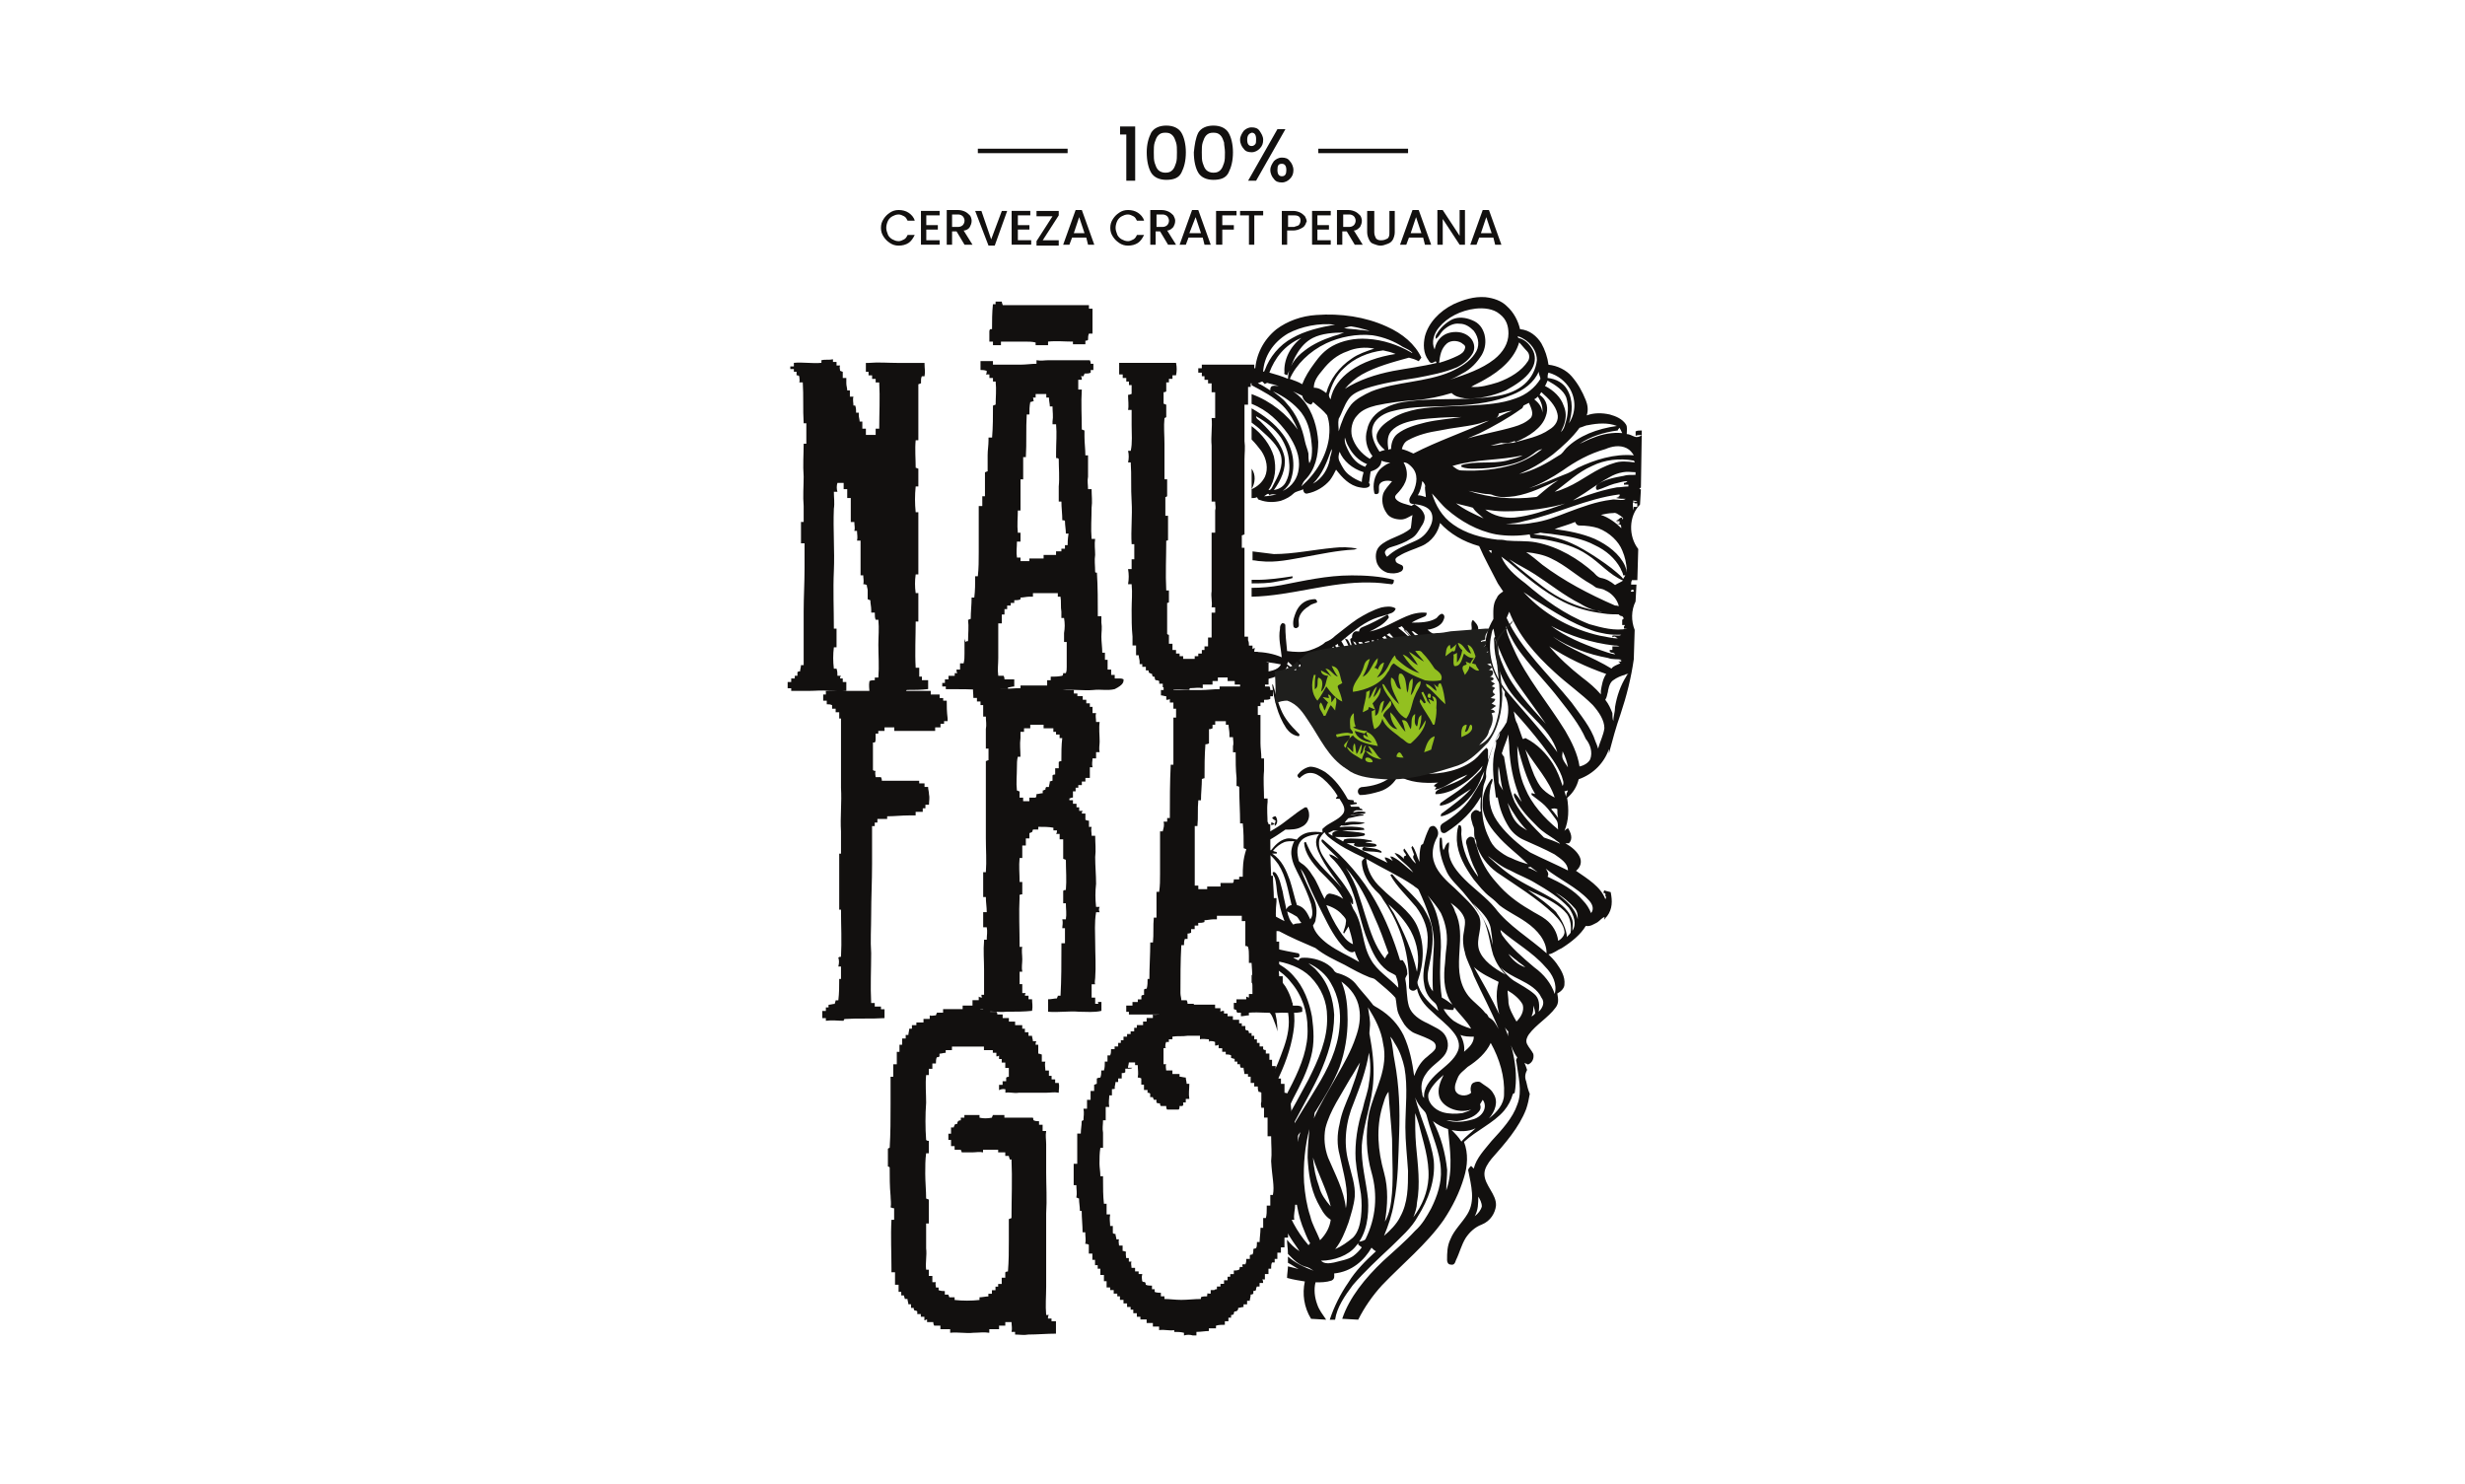 <?xml version="1.0" encoding="UTF-8"?><svg id="Capa_1" xmlns="http://www.w3.org/2000/svg" viewBox="0 0 1080 650"><defs><style>.cls-1{fill:#93c020;}.cls-2{fill:#1f1f1d;}.cls-3{fill:#12100f;}</style></defs><g><g><path class="cls-3" d="M719.35,188.6c-1.17,0-1.95,0-2.73,.39v1.95c.78-.39,1.95-.39,2.73-.39-.78,.78-1.95,1.17-3.12,.78s-2.34-1.17-3.5-1.17c0-1.56,.39-3.12-.39-4.28-1.56-2.34-4.28-3.51-7.01-4.28-3.5-.78-7.01-.78-10.13,.39,.78-2.34,.39-4.67-.39-6.62-1.56-3.89-3.5-7.4-6.23-10.52-2.34-2.73-6.23-4.67-10.13-5.06-.39-3.12-1.56-6.62-3.12-9.35-1.95-3.12-5.06-5.84-9.35-6.23-.78-3.51-2.73-7.4-5.84-10.13-2.34-2.34-5.84-3.51-9.35-3.89-5.06-.39-9.74,1.17-14.02,3.12-6.23,3.12-10.9,8.18-12.46,14.02-.78,3.51-.78,7.4,1.56,10.52,.39,.78,.78,1.17,1.56,1.17,.78-.39,1.17-.39,1.56-.78q.39,.39,.39,.78c-6.23,1.56-12.85,2.34-19.08,3.51-7.79,1.56-14.8,3.89-21.03,7.79,1.95-2.34,4.67-4.67,7.4-6.23,6.23-3.51,13.63-5.45,20.64-7.4,1.56,.39,2.73,.78,4.28,1.56,.39-.39,.78-1.17,1.17-1.56-2.73-5.84-8.18-10.52-15.19-13.63-9.35-4.28-20.25-5.84-30.77-5.06-6.62,.39-12.85,2.73-17.52,6.23-5.84,4.67-8.96,11.29-9.35,17.91-.39,0-.78-.39-1.56-.39v7.01c5.06,2.73,9.74,5.06,13.63,8.96,3.12,3.12,5.06,7.01,6.62,10.52-4.67-6.62-11.68-12.46-20.25-15.58v4.28c7.01,2.73,12.07,7.79,15.97,13.24,3.12,4.67,5.45,9.74,4.67,15.19-.39,3.89-2.73,7.79-7.01,9.74,1.56-1.17,3.12-3.12,3.5-4.67,2.34-6.62,1.17-14.02-3.5-20.25-3.5-4.67-8.18-8.18-13.63-11.29v6.23c1.56,1.17,3.12,2.34,4.28,3.51,3.5,3.12,7.4,6.62,8.57,10.9,1.17,4.67-1.17,8.96-3.5,13.24-.39,.78-.78,1.95-1.95,1.95,3.12-4.67,3.5-9.74,2.34-14.8-1.56-5.06-5.06-9.74-9.74-13.24v5.84c1.56,1.56,3.12,3.51,4.28,5.06,2.34,3.5,3.12,7.79,1.56,11.29-1.17,2.34-3.12,4.28-5.84,5.45v3.89c.78,0,1.56,0,2.34-.39,.39,.39,.39,1.17,1.17,1.17,3.12,1.17,6.23,1.17,9.35,.39,2.34-.78,4.28-1.95,5.45-3.12s3.12-1.17,4.28-1.95c0,.78,.39,1.95,1.56,1.95,4.28-.78,7.79-3.12,10.13-5.84,1.17-1.56,1.95-3.12,2.73-4.67,2.73,3.51,5.84,7.01,10.52,7.79,1.56,.39,4.28,.39,4.28-1.17,0-.39-.39-.78-.39-.78,.39-1.56,.39-3.51,.78-5.06,2.73-.78,4.67-2.34,4.67-4.67,1.17,.39,2.34,.78,3.89,.78-1.95,.78-3.5,1.95-4.67,3.12-2.34,2.73-3.12,6.62-2.34,10.13,0,.78,1.56,.78,1.95,0,.39-1.56-.39-3.12,.78-4.28s3.5-1.17,5.06-.78c-1.56,1.95-3.12,3.51-3.89,5.45-.78,2.73-.39,5.84,1.56,8.57,1.17,1.95,3.89,2.73,6.23,2.73,1.95,0,3.5-1.17,5.06-1.95-.39,1.95-.39,3.89-.78,5.84-3.89,3.51-10.13,4.28-13.63,7.79-1.95,1.95-1.95,5.06-1.17,7.4,.78,1.95,2.34,3.51,4.67,4.28,1.95,.39,3.89,.39,5.45-.39,1.56-.39,1.95-2.73,.39-3.12-.78-.39-2.34-.78-2.34-1.95-.39-.78,.78-1.56,1.56-1.95,3.12-1.95,6.23-2.73,9.74-4.28,4.67-1.95,7.4-6.23,8.18-10.13,4.28,4.67,10.13,8.18,17.14,10.13,2.34,5.45,5.45,10.9,8.18,16.36,.78,1.17,1.56,2.34,2.34,3.51-1.17,.78-2.34,1.56-2.73,2.73-1.95,2.73-1.56,6.23-1.56,9.35-2.34,3.89-3.5,7.79-3.5,11.68-2.73,1.95-5.84,3.89-9.74,3.89-3.89,.39-7.79-1.56-10.13-4.28,3.89,.78,8.18,.78,11.68-.78,2.73-1.56,5.06-3.51,5.06-6.23,0-1.56-1.17-2.73-2.34-3.89-1.56,1.56,.39,3.89-1.17,5.45-2.34,1.95-5.45,2.34-8.57,2.34-3.89,0-7.79-1.17-10.13-3.51,3.12-.39,6.23-1.95,7.01-4.28,.39-.78,.78-2.34-.78-2.73-1.17,.39-1.56,1.17-2.34,1.95-3.12,1.95-7.4,1.95-10.9,1.95,1.95-1.17,3.89-1.95,5.84-2.73,.78-.39,.78-1.17,.78-1.56-3.12-.39-6.23,.39-8.96,1.56-5.45,2.34-10.13,5.45-15.97,6.62,3.12-1.56,6.23-3.12,8.18-5.84,.39-.39,0-1.17-.39-1.56-3.5,1.95-7.01,3.89-10.9,5.45-1.17,.39-1.56,1.17-1.56,1.95-.78,0-1.56-.39-2.34,.39s-.78,1.56-.78,2.34c-.39,.39-.78,.39-.78,.78,.39,2.73,1.95,4.67,3.12,7.01-.39,0-.39,.39-.78,.78-1.56-2.73-1.95-5.45-3.5-7.79-.39,0-.78-.39-1.17-.39,1.56,2.73,2.34,5.45,3.89,8.18-.39,.39-.78,.39-1.17,.78-1.95-2.73-2.73-5.45-4.28-7.79,4.28-3.51,8.57-7.4,14.02-9.74,2.73-1.17,5.45-1.56,8.18-2.73,.78-.39,1.56-1.17,1.56-1.95-1.95-1.17-4.28-.78-6.23-.39-3.89,1.17-7.4,3.12-10.52,5.06-3.5,2.34-6.62,5.06-9.74,7.4-1.17,1.17-2.34,1.95-4.28,2.73-1.56,1.56-4.28,2.73-6.62,3.51-3.12,1.17-7.01,.78-10.13,.39-.39-3.89-.78-7.4-.78-11.29,0-.78-1.17-1.17-1.56-.78-.78,.78-.78,1.56-.78,2.34-.78,4.28,.39,8.18,.78,12.46-3.5-1.56-7.79-2.34-11.68-2.34v3.89c3.89,.39,7.4,.78,11.29,1.56-1.17,2.73-5.45,3.12-8.18,3.51h-2.73v3.51c3.12,0,6.62-.78,9.35-1.95,.78,1.95,1.95,3.89,3.12,5.84,.78,1.56,1.56,3.12,3.12,3.89,.39,.39,1.17,.39,.78,0,0-2.34-2.34-4.28-3.5-6.23,1.17,1.17,1.95,2.73,3.89,2.73,.78-1.17-.39-1.95-1.17-2.73-1.56-1.56-2.73-3.12-4.28-4.67l.78-.78c1.95,1.95,3.12,4.28,5.06,5.84l.39-.39c-.39-2.34-2.73-4.28-4.67-6.23,.39-.78,.78-1.17,.78-1.56,1.56,1.56,2.34,3.51,3.89,4.67,1.17,0,.78-1.17,.39-1.56-.78-1.56-2.73-2.73-4.28-3.89,0-.39,.39-.78,.39-1.17,1.56,1.56,3.12,2.73,4.67,4.28,.39,.39,.78,1.17,1.56,1.56,.78-.39,1.17-.78,1.56-1.17,0,.78,.39,1.95,.39,2.73,1.56,.39,1.17-1.17,1.17-1.95s1.17-.39,1.56-.78c.39-1.95-1.17-3.51-1.95-5.06,.78-.39,1.56-.78,2.34-1.17,.39,2.73,1.56,5.06,2.73,7.4-.78,.78-1.17,2.34,.39,2.73,1.56-.39,3.12-.78,4.67-1.56v1.17c.78-.39,1.17-1.17,.78-1.95,5.06-2.73,8.96-7.01,14.8-8.96,4.67-1.17,10.13-.78,15.19,.78,6.23,1.95,11.68,5.84,17.91,8.18,0-1.17,0-2.34-.78-3.12-2.34-3.51-6.23-5.45-8.96-8.18-3.12-3.51-5.84-7.01-9.74-9.74,.39-.39,1.17-.39,1.56-.78,3.12,3.89,6.62,7.4,10.52,10.51,2.73,1.95,5.84,3.89,7.01,6.62,1.95,1.95,3.12,3.89,5.45,5.45,1.95,1.56,4.28,3.12,7.01,2.73,3.12-.78,4.28-3.51,4.67-6.23,.39-.78-.39-1.95-1.56-1.56-.78,1.56-1.17,3.12-2.73,3.89-1.17,.78-2.34,.39-3.5-.39-3.5-1.95-5.45-5.06-7.79-7.79,3.12,1.17,6.62,2.34,10.13,1.56,3.5-.39,6.23-1.95,8.57-3.89,.78,6.23,3.5,12.46,7.4,17.91,0,.78-.39,1.56,.39,2.34,1.56,3.51,1.17,7.4,.39,10.9-.39,.78-.78,1.17-1.17,1.95-3.5,4.67-5.45,9.74-7.01,14.8v-4.67c-.39-.39-.39-.78-.78-.78-1.95,1.56-3.12,3.51-5.06,5.06-5.84,4.67-14.41,6.62-22.59,6.23-3.5-.39-7.4-.78-9.74-3.51-1.56-1.56-1.56-3.89-1.56-5.45,0-1.17-1.95-1.95-2.73-.78-1.17,2.73-.78,6.23,1.17,8.96-.39,1.17-1.17,1.95-1.95,2.73-3.12,2.34-7.4,3.51-11.68,3.89-2.34,0-2.73,2.73-1.17,3.51,3.12,0,5.84-.78,8.57-1.56,3.89-1.17,6.62-3.89,8.18-7.01,4.67,3.12,11.29,3.51,17.52,3.12-.78,.39-1.56,.78-1.95,1.56,.39,0,.78,.39,1.17,.39-.39,.39-.39,.78-.78,1.17,2.73-.39,4.67-1.56,6.62-2.73,2.34-1.56,5.06-2.73,7.79-3.89-3.12,3.12-8.18,4.28-12.07,6.23-.78,.39-2.34,1.17-1.95,2.34,2.73,0,5.06-.78,7.01-1.56,5.45-2.73,10.13-6.23,13.63-10.9-.39,.78-.39,1.56-1.17,2.34-2.34,2.34-4.67,4.67-7.01,6.62-3.12,2.73-6.62,4.67-9.74,7.01-.78,.39-.78,.78-.78,1.56,3.12-.39,5.84-1.95,8.18-3.89,1.95-1.17,3.5-2.34,5.45-3.51-3.5,3.89-7.79,7.01-12.46,10.51-.78,.39-.78,.78-.78,1.56,2.34-.39,4.28-1.56,6.23-2.73,5.84-3.89,9.74-8.96,11.68-14.8,.39-.78,.78-1.56,1.17-2.34-.39,1.17-.39,2.73-1.17,3.89-1.56,2.73-3.12,5.45-4.67,7.79-3.12,4.67-7.4,8.18-12.46,11.29-1.17,.78-1.17,1.95-.78,3.12,0,.78,1.17,1.56,2.34,.78,6.62-4.28,11.68-9.35,15.19-15.58,0,1.95-.39,4.28,0,6.23l-.39,.39c-.78-.78-1.95-1.17-2.73-.39-2.34,1.56-.78,4.28-.39,6.23,1.17,1.95,0,4.28,1.17,6.23,.39,.78,.39,1.56,.39,2.34,1.56,4.67,4.67,8.96,8.96,12.07,8.57,5.84,17.52,11.29,24.92,18.3,2.34,2.34,4.28,4.67,4.67,7.4,.39,1.56-1.17,3.51-2.73,4.28-.39-3.51-2.34-7.01-5.45-9.35-1.95-1.56-4.67-2.73-7.01-4.28-5.45-3.12-10.52-7.01-14.41-11.68-4.28-4.67-7.01-9.74-8.57-15.19-.39-1.56-1.17-2.73-1.17-4.28-.78-.78-1.95-1.17-2.73-.39-1.17,.78-1.17,2.34-.78,3.12,.78,3.12,1.56,5.84,2.73,8.57,.78,1.95,1.95,3.51,2.34,5.45-4.28-5.45-7.01-12.07-7.4-18.69,0-1.17,.39-2.73-.39-3.89h-.78c-.78,2.34-.78,4.28-.78,6.62,.39,6.23,3.5,11.68,7.4,17.14,2.34,2.73,4.28,5.45,7.4,7.79,1.56,1.17,2.73,2.34,3.89,3.51,3.5,2.73,7.79,4.67,11.68,7.4,5.06,3.51,8.96,8.18,8.96,13.63-7.4-6.62-16.75-12.07-22.59-19.86-3.89-4.67-8.96-8.18-13.24-12.46-3.5-3.51-6.62-7.4-7.01-11.68-.39-1.56,.39-3.12,0-4.67-1.56,.78-1.56,2.34-2.34,3.51-.78-1.95-.39-3.51-.78-5.45h-.78c-.78,5.06,.78,10.13,3.12,15.19,1.56,3.12,4.67,5.84,7.01,8.57,3.12,3.89,6.62,7.79,8.96,12.07,2.34,5.06,2.73,10.51,4.28,15.58,1.17,3.12,2.73,5.84,5.45,8.57-5.06-2.73-10.13-6.23-11.68-10.9-1.56-5.06,1.95-9.74,0-14.8-2.34-4.67-6.62-8.18-10.52-12.07-3.5-3.12-7.4-6.62-8.96-10.9-1.56-3.89-.78-8.18,1.17-11.68,.78-1.56,.39-3.51-1.17-4.67-.78-.39-1.95,0-2.34,.78-1.17,2.34-1.95,4.67-2.73,7.01-.39,0-.39,.39-.78,.39-.78,2.34-.78,5.06-.78,7.4-1.17-2.34-1.56-5.06-3.12-7.01,0,.39-.39,.39-.39,.78,.39,1.17,.78,1.95,1.17,3.12-1.17,1.17,.39,2.34,.78,3.89-2.34-1.95-3.5-4.67-5.06-6.62-1.17,1.17,.78,1.95,.78,3.12-1.17,0-1.17,1.17-.78,1.56-1.17-1.17-2.34-2.34-4.28-2.73,1.95,3.12,6.23,5.45,8.18,8.57-3.12-2.34-5.45-5.06-8.57-6.62-.39-.39-1.17-.39-1.56-.39,.39,.78,.78,1.17,1.17,1.95-1.17-.78-2.34-1.56-3.5-1.56,0,.78,.78,1.56,1.17,2.34-5.84-2.73-11.68-5.84-17.91-8.57h3.5c0,.39-.39,.78-.39,.78,1.17,1.17,3.12,.78,4.67,.78-.78,.39-1.17,.78-.78,1.56,2.34,.78,4.67,.39,6.62,.78,.39,0,2.34,.78,1.56-.39-2.34-1.56-5.06-1.17-7.79-1.95,1.95,0,4.28,.39,5.84-.39,0,0-.39-.39-.39-.78-1.56-.39-3.12-.39-4.67-.78,1.17-.39,2.34,0,3.12-.39l-.39-.39c-1.95-.39-4.28-.78-6.23-.78s-3.89-.39-5.84,.39c0,.39-.39,.78-.39,.78-1.17-.78-2.34-1.17-3.5-1.95,3.89,0,7.79,.39,11.68-.39,.78,0,1.95-.39,1.17-1.17-3.12-.78-6.62-.78-9.74-1.17,3.12-.39,6.62,0,9.74-.39,0-.39-.39-.78-.39-.78-3.5-.78-7.01-.78-10.52-.39l.78-.78c1.95,.39,3.5-.39,5.06-.39s2.73,0,4.28-.39c.39,0,.78-.39,1.17-.39-3.12-.39-6.23-.78-8.96,0,.39-.78,.78-1.17,1.56-1.95,2.34-.39,4.28-1.17,6.62-1.17v-.39c-1.95-.39-3.89,0-5.84,.39,1.56-.78,3.5-.39,5.06-.78,.78,0,1.95,0,1.56-.78-1.95-.39-3.89-.39-5.45,.39l.78-.78h-1.56c.78,0,1.56,0,2.34-.39h2.73c0-.39-.39-.78-1.17-.78,0-.39-.39-.39-.39-.78h-3.5c0-.39-.39-.39-.39-.78,.78,0,1.95-.39,2.73-.39,.78-.78-.78-.78-1.17-.78v-.78c-.78-.39-2.34,0-2.73-.78-2.34-4.28-5.45-8.57-9.74-11.68-1.95-1.17-4.28-2.34-6.62-2.34-2.34,.39-4.28,1.95-5.45,3.51-.39,.78,.39,1.17,.78,1.56,1.17-1.17,2.73-2.34,4.67-2.34,2.34,0,3.89,1.17,5.45,2.34,2.73,2.34,5.06,5.06,6.62,7.79-.39,.39-.78,.78-.78,1.17h1.56c1.17,1.95,3.12,4.28,1.56,6.62-1.95,2.73-6.23,3.89-8.57,6.23-.78,.39-.39,1.17-.39,1.95-1.95-.39-4.28-.39-6.23,0s-3.89,1.56-5.06,3.12c-1.56-.39-3.12-.78-4.67-.39-3.12,.78-5.06,3.12-6.62,5.06-2.34-.39-4.67,0-6.62,1.17-.39,0-1.17-.39-1.56-.39v4.28c0-.39,.39-.39,.39-.39,1.56-1.56,3.89-2.73,6.62-3.12-3.89,7.01-4.28,15.19-3.12,22.98-1.56-1.56-3.12-3.12-3.89-4.67v7.4c1.56,1.56,3.5,2.73,5.45,4.28-1.95-.39-3.5-.39-5.45-.78v3.89c3.89,.39,7.79,.78,11.68,.78,5.06,2.73,10.52,5.06,15.97,7.4,3.89,3.12,8.18,5.06,12.85,7.4,3.5,1.95,7.01,3.89,10.9,5.45,1.17,.39,1.95,.39,2.73,1.17,3.12,2.73,6.23,5.06,8.57,7.79,.39,1.56,.39,3.12,.78,5.06,.39,2.34,1.95,4.67,3.12,6.62,1.17,1.56,2.73,3.12,4.67,3.89,2.73,1.17,5.45,1.95,7.79,3.5,1.17,.78,1.56,1.95,1.17,3.12-.78,1.56-2.34,2.34-3.5,3.5-3.12,2.34-4.67,5.45-5.84,8.57-.78-5.84-1.95-12.07-4.67-17.91-2.34-4.67-5.84-8.57-10.9-11.68-1.17-.78-2.34-1.17-2.73-1.95-2.34-3.12-5.06-5.84-7.4-8.96-1.95-2.34-5.06-3.89-8.18-4.67-.78-.39-1.17-.78-1.56-1.56-2.73-3.12-7.01-4.67-11.29-5.06-1.56,0-3.5-.39-3.89,1.17-.78-.39-1.56-.78-2.34-1.17,.78-.39,2.34,.39,2.73-.78,0-.39,0-.78-.39-1.17-7.01-1.17-13.63-3.12-20.25-3.89v9.35c4.28,2.73,8.18,5.84,10.9,9.35,3.5,4.67,5.06,10.13,5.06,15.19s-1.56,9.74-3.5,14.8c-.78,1.95-1.56,4.28-2.73,6.23,.39,1.95,.78,3.5,.78,5.45,3.5-7.01,6.23-14.41,7.4-21.81,1.17-6.62,.39-14.02-3.5-20.25-3.12-4.67-8.18-8.57-14.02-11.29,6.62,1.17,12.85,4.67,16.36,9.35,5.06,5.84,7.4,13.24,7.4,20.25,.39,8.18-2.73,16.36-6.62,24.15-1.56,3.12-3.12,6.23-5.06,9.35,.39,1.56,.78,3.12,1.17,5.06,1.56-2.73,3.12-5.06,4.28-7.79,3.12-5.84,6.23-12.07,7.79-18.3,1.56-5.84,1.17-11.68,.39-17.52-1.17-6.23-3.5-12.85-8.18-17.91-2.34-2.73-5.45-4.67-8.96-6.62,6.23,.78,12.46,3.12,16.36,7.01,5.06,5.06,7.4,11.29,7.4,17.52,.39,9.74-3.89,19.08-8.18,27.65-3.5,6.62-7.01,12.85-10.52,19.08,.39,2.34,.39,5.06,.39,7.4,4.67-9.74,10.13-18.69,14.8-28.43,3.89-8.57,6.62-17.14,6.62-26.48-.39-6.62-2.34-13.63-7.4-19.08-1.17-1.56-2.73-2.34-3.89-3.51,4.28,1.95,7.79,5.06,9.74,8.57,3.5,5.84,4.67,12.85,3.89,19.47-.78,9.35-5.06,18.3-10.13,26.48-3.89,6.62-8.18,12.85-11.68,19.47-.78,1.17-1.17,2.73-1.95,3.89,0,5.84-.78,11.68-1.95,17.52,.39,.78,.78,1.95,.78,2.73,0,.39,.39,.78,.39,1.17-.78-5.84,.78-12.07,3.12-17.52,1.17-2.73,2.34-5.45,4.28-7.79-1.95,5.84-2.73,12.07-2.73,17.91,.39,7.79,.78,15.58,3.5,22.98,1.17,2.73,1.95,5.45,3.5,7.79-.39,.39-.39,.78-.78,.78-5.06-5.84-8.57-12.46-10.52-19.47,.39,2.73,.39,5.45,0,8.18,.39,1.56,.39,3.5,.78,5.06,.78,1.17,1.17,1.95,1.95,3.12,1.17,1.95,2.73,3.89,3.89,5.84-2.34-1.56-3.89-3.12-5.45-5.06,0,1.95,.39,3.89,.39,5.84v.39c2.34,2.34,4.67,5.06,8.57,5.84,1.17,.39,1.95,1.17,2.73,1.56-4.28-1.56-8.18-3.5-11.29-6.23v2.73c1.56,.78,3.12,1.95,4.67,2.73-1.56-.39-3.12-.78-4.67-1.17,0,1.56-.39,3.5-.39,5.06,2.73,.78,5.45,1.17,7.79,1.56-1.17,5.45-.39,11.29,2.73,16.36l6.62,.39c-1.56-2.34-3.12-4.28-3.89-6.62-1.17-3.12-1.56-6.62-.78-9.74,2.34,0,4.67,0,7.01-.78,1.56-.78,1.17-1.95,1.17-3.12,7.79-.78,13.24-5.84,16.36-11.29,.78,.78,1.17,1.17,1.95,1.56-4.67,4.28-8.96,8.57-12.07,13.63-3.5,5.06-6.23,10.51-8.18,16.36h2.34c.78-5.45,4.28-10.51,7.79-15.19,5.06-5.84,10.9-11.29,16.75-16.75,4.28-4.28,8.96-8.18,11.68-13.24,4.67-7.4,7.79-15.97,7.01-24.54-1.17-9.35-5.84-18.3-8.18-27.65,.78,1.95,1.95,3.89,3.89,5.84,1.17,1.17,1.17,2.34,1.56,3.5,1.95,7.4,5.45,14.41,5.84,22.2,.39,5.84-1.56,11.68-4.28,17.14-1.95,3.5-3.89,7.01-7.01,9.74-4.28,4.67-9.35,8.96-14.02,13.24-7.79,7.4-14.8,15.97-17.91,25.31l7.01,.39c2.73-5.45,6.23-10.51,10.52-15.19,8.96-9.35,19.47-17.91,26.87-28.43,3.89-5.84,7.01-12.07,8.96-18.69,1.56-5.06,1.95-10.51,0-15.58,5.45-5.06,12.85-8.18,17.52-13.63,1.95-2.34,3.12-4.67,3.89-7.4,.39,0,.39-.39,.78-.39,1.95-11.29-1.56-22.98-6.23-33.49-3.89-8.18-8.57-16.36-13.24-24.54-.78-1.17-1.17-2.34-2.34-3.51,.78,3.51,2.73,6.62,3.89,10.13,3.5,7.79,7.79,15.58,10.9,23.37-1.17-1.95-1.95-3.89-4.28-5.06-.39-.78-.78-1.56-1.56-1.95-2.34-3.12-6.23-5.45-8.18-8.57-3.89-5.84-3.5-12.46-3.12-18.69,.39-5.84,.78-11.68-1.95-17.14-.39-1.56-1.17-2.73-1.95-3.89,2.73,1.95,5.45,4.28,6.23,7.4,.39,2.73-.78,5.84-.78,8.57,0,4.28,1.17,8.96,5.06,12.46,3.12,2.73,6.62,4.28,10.52,6.23-1.56,5.45-.78,11.29,1.17,17.14,.78,1.56,1.56,3.12,3.12,4.67-.39,1.56,0,3.12,.78,5.06s1.56,4.28,3.12,6.23c-.39,.78-.78,1.17-.39,1.95,.78,6.23,2.73,12.85,.39,18.69-1.95,5.84-6.62,10.9-11.29,15.97-3.12,3.89-6.62,7.4-7.79,12.07-.39-.39-.78-.78-1.17-1.17-.78,.78-1.56,1.56-1.17,2.34,1.17,6.23,3.12,12.85-.39,18.69-2.34,3.89-5.84,7.01-7.4,10.9-1.56,3.12-1.56,6.23-1.56,9.35,0,.78,.39,1.95,1.56,1.95,1.56,.39,1.95-.78,2.34-1.95,1.56-3.12,2.34-6.62,4.28-9.74,1.56-2.34,3.89-4.67,7.01-5.84,3.89-1.56,5.84-5.06,6.23-8.18,.39-5.06-5.06-8.96-5.06-14.02,0-2.34,1.56-4.67,3.12-6.62,5.84-6.62,12.07-13.63,15.19-21.81,.78-2.34,1.17-4.28,1.56-6.62-.78-1.95-1.17-3.5-1.56-5.45-.78-1.95-.39-3.5,.39-5.06-.39-1.17-.78-2.34-1.17-3.12,.39,.39,1.17,.39,1.56,.78,1.95-.78,2.73-2.73,2.34-4.67-.78-1.56-1.95-2.73-2.73-4.28-.78-1.56,0-3.12,.78-4.28,3.12-4.28,8.57-7.4,11.68-11.68,1.56-1.95,1.17-3.89,.78-6.23,1.56-.78,3.12-2.34,3.12-3.89,.39-3.51-1.56-6.62-3.5-9.35-1.17-1.56-2.34-2.73-3.5-3.89,2.34-.39,3.89-1.95,5.84-2.73,4.28-2.73,8.18-5.84,10.52-9.74,1.95,.39,3.5-.78,5.06-1.56,1.17-.78,1.95-1.95,3.12-2.34v1.17c.39-.78,.78-1.17,1.17-1.56,2.34-3.12,2.34-6.62,1.56-10.51-1.17-.39-1.95-.39-2.73-.78-.39,.39-.39,.78-.39,1.17,1.17,0,.78,.78,.78,1.56h.39c0,.39-.39,1.17-.39,1.17-1.95-5.45-7.79-8.96-12.85-12.46,1.95-1.56,2.73-3.89,1.56-6.23-1.17-2.34-3.5-4.28-6.23-5.84h1.56c1.95-1.95,.78-4.67-.39-6.62-.78,.39-1.17,.78-1.56,1.17,1.95-4.67,1.95-9.35,1.17-14.41,2.73-2.34,4.28-5.06,5.06-8.18,6.62-2.34,11.29-7.4,13.24-13.24v1.95c1.56-5.84,3.12-11.68,5.06-17.14,2.73-8.18,4.67-15.97,5.84-24.15l.39-12.85c-1.56-3.89-1.56-8.57,.39-12.46l.39-7.4h-2.34c0-.78,0-1.17,.39-1.95h2.34l.39-13.63c-4.28-5.45-4.28-14.41,.78-19.47l.39-6.62c-.39,0-.39-.39-.78-.39,.39,0,.39-.39,.78-.39l.39-24.92Zm-165.51,28.82c.78-.39,1.95-1.95,2.34-.39,.78-.78,1.95-.39,3.12-.39-1.95,.39-3.89,.78-5.45,.78Zm4.28-2.73c3.12-4.28,5.45-9.35,4.67-14.41-1.17-5.84-5.84-10.9-10.52-15.58-.78-.78-1.95-1.17-1.95-2.34,4.28,2.34,8.18,5.45,10.9,9.35,1.95,3.12,3.12,6.23,3.5,9.74,.39,3.12,.39,6.23-1.17,9.35-.78,1.95-2.73,3.5-5.45,3.89Zm9.74,76.72c.78,0,1.17,0,1.95-.39v1.56c-.39-.39-1.17-.78-1.95-1.17Zm18.3-9.35c.39,2.34,1.95,4.67,1.56,7.01-1.17-1.95-1.56-4.28-2.73-6.23,.39-.39,.78-.39,1.17-.78Zm-6.62,14.02c-1.17-2.73-2.34-5.06-3.5-7.4,.39-.39,1.17-.78,1.56-.78,.78,1.17,1.56,2.34,1.56,3.51,.78,1.56,1.56,2.73,1.95,4.28-.39,0-1.17,0-1.56,.39Zm-.78-8.96c.39,0,.78-.39,.78-.39,.78,1.95,2.34,3.89,2.73,6.23-1.56-1.95-2.34-3.89-3.51-5.84Zm4.28,7.4c0-.78-.39-1.56-.39-2.34,.39,0,1.95,0,1.17-.78-1.56-1.56-2.34-3.51-3.12-5.45-.39-.39,.39-1.17,.78-.78,1.95,2.34,2.73,4.67,4.28,7.01-.78,1.17-1.56,1.56-2.73,2.34Zm3.89-2.34c-1.17-2.73-1.95-5.45-3.89-7.79,.39-.39,.78-.78,1.17-1.17,1.17,2.73,2.34,5.45,3.89,7.79-.39,.39-.78,1.17-1.17,1.17Zm1.95-1.17c-.39-2.73-1.95-5.45-2.34-8.18,1.95,2.34,2.34,5.06,3.89,7.01-.39,.39-1.17,.78-1.56,1.17Zm5.45-3.51c-.78-1.95-1.95-3.51-2.34-5.45,1.17,1.56,2.34,3.51,3.12,5.06-.39,.39-.78,.39-.78,.39Zm1.56-.78c-1.17-1.95-1.95-3.89-3.12-5.84,.39,.39,1.17,.39,1.17,.78,1.17,1.56,1.95,3.51,3.89,4.67-.78,0-1.17,.39-1.95,.39Zm2.73-.78c-1.56-1.56-2.73-3.12-3.5-4.67h1.56c1.17,1.56,2.34,3.12,3.5,4.28-.39,.39-1.17,.39-1.56,.39Zm2.34-.39c-.78-1.56-1.95-3.12-3.12-4.28,.78,0,1.17-.39,1.95-.39,1.56,1.56,2.73,3.12,3.89,4.67h-2.73Zm3.5,0c-1.17-1.56-2.34-3.12-3.5-4.67-.39-.39,.78-.39,.78-.39,1.95,1.56,3.5,3.51,5.06,5.06-.39,.39-1.17,.39-2.34,0Zm4.28,.78c-1.95-2.34-3.5-4.28-5.45-6.23,.39,0,.78,.39,1.17,.39,2.73,1.95,4.67,3.89,6.23,6.23-.78-.39-1.17-.39-1.95-.39Zm3.89,.78c-2.34-2.73-3.89-5.84-7.01-7.79,.39-.39,.78-.39,1.17-.78,2.34,3.51,6.23,6.23,8.57,9.35-.78-.39-1.95-.39-2.73-.78Zm14.8,6.62c.78,.78,1.56,1.17,1.95,1.95-1.95-1.56-3.89-2.73-5.84-4.28-1.95-1.95-3.89-4.28-5.84-6.62,3.51,3.12,6.23,6.23,9.74,8.96Zm-7.4-3.89c-1.17-.39-1.95-.78-2.73-1.56-1.56-1.95-2.73-3.51-4.28-5.06-1.56-1.95-3.12-3.89-5.45-5.06,.39-.39,.78-.39,1.17-.78,3.89,4.28,7.4,8.18,11.29,12.46Zm-.78-13.24c2.34,1.56,4.28,3.51,6.23,5.45,0,1.17,.39,2.73,.78,3.89-2.73-3.12-5.06-6.23-7.79-9.35,0,0,.39,0,.78,0Zm2.34,6.23c-2.34-2.34-4.28-4.67-6.62-7.01,.78,0,1.17,.39,1.56,.78,2.34,2.73,4.67,5.84,7.4,8.18,1.17,1.17,2.73,2.34,3.5,3.51-2.34-1.17-3.89-3.12-5.84-5.45Zm32.32,131.24c-.39-2.73-1.17-5.45-2.34-8.18-1.56-3.51-3.89-7.01-6.23-10.13,3.5,3.51,7.01,6.62,7.79,10.9,.39,2.34,.78,5.06,.78,7.4Zm-59.97,93.86c.39,5.06,1.56,10.13,2.34,15.19,.39,3.5,.39,6.62,0,10.13-.39,3.12-1.17,6.62-3.5,8.96-2.34,1.95-5.06,3.89-7.79,5.06,2.73-3.5,4.28-7.4,5.84-11.68,1.17-3.89,2.34-7.4,2.73-11.29,.39-5.06-1.56-10.13-2.73-15.19-2.34-8.57-1.17-17.91,2.34-26.09,2.73-7.01,5.45-14.41,6.62-21.81,.78,4.28,.78,8.96,0,13.24-.39,3.89-1.95,7.4-2.73,11.29-2.34,7.4-3.51,14.8-3.12,22.2Zm-7.01-1.95c1.56,7.79,4.28,15.58,2.73,23.37-.78-7.79-4.67-14.8-7.79-22.2-1.56-4.28-1.95-8.57-1.17-12.85,1.95-7.79,7.01-14.8,10.9-21.81,1.56-2.34,2.73-4.67,4.28-7.01-1.17,4.67-2.73,8.96-4.28,13.24-1.95,4.67-3.89,8.96-4.67,13.63-1.17,4.67-1.17,9.35,0,13.63Zm-10.51-19.08c3.89-6.23,7.79-12.46,10.52-19.47,2.34-6.62,3.5-13.63,3.5-20.64,0-5.45-.39-11.29-2.73-16.75,4.28,3.12,7.01,7.01,7.79,11.68,.78,4.28,0,8.57-1.56,12.85-1.95,5.84-5.06,11.29-8.18,16.75-3.5,6.23-7.4,12.46-10.13,18.69,.39-1.17,0-2.34,.78-3.12Zm6.62,41.67c-2.34-2.73-4.28-5.45-5.06-8.57-1.56-4.28-2.34-8.18-2.73-12.85,2.34,7.4,6.23,14.41,7.79,21.42Zm-8.96,4.28c-1.56-4.67-2.34-9.74-2.73-14.8-.39-7.79,.39-15.97,2.34-23.37-.39,4.28-.78,8.18-.78,12.46,.39,6.62,1.17,13.24,4.28,19.47,1.56,2.73,2.73,5.84,5.84,7.79-.39,3.12-1.95,6.23-4.67,8.96-1.56-3.89-3.5-7.01-4.28-10.51Zm26.87-19.08c2.73,9.74,1.95,19.86-2.73,29.21-.78,.78-1.95,.78-3.12,1.17v1.17c.39,.39,1.17,.78,1.56,1.17-1.17,1.56-2.34,2.73-3.89,3.89-2.34,1.56-5.45,1.95-8.18,2.73-1.95,.39-4.28,.78-5.84-.78,5.84,0,12.07-2.34,15.19-6.23,5.06-5.84,5.84-13.63,5.45-20.64-.78-7.79-3.12-15.58-2.73-23.76,.78-9.74,4.67-19.08,5.06-28.82,.39-6.23-.39-12.85-1.56-19.08-.39-1.17,0-2.34,0-3.5,.39-3.12-.39-5.84-.78-8.96,3.12,5.06,5.84,10.13,6.62,15.97,1.17,5.06,.39,10.13-1.17,15.19-1.56,5.06-3.89,10.13-5.06,15.58-1.56,8.57-1.17,17.52,1.17,25.7Zm4.67-28.82c.78-2.34,1.17-4.67,2.73-6.62,.39,7.01,1.17,13.63,1.56,20.64,0,8.96,.78,18.3-.39,27.26-.39,3.12-1.17,6.23-2.73,8.96,1.17-7.01,1.56-14.41-.39-21.42-2.73-9.74-3.5-19.47-.78-28.82Zm7.79,48.29c-1.56,3.12-4.28,5.84-7.01,8.18,1.95-4.67,3.5-9.35,4.28-14.02,1.95-10.13,1.95-20.25,2.34-30.77,.39-10.51,0-21.03-1.95-31.55-.78-3.5-.78-7.4-1.95-10.9,1.17,1.17,1.56,2.34,2.34,3.5,1.95,3.12,3.12,6.62,3.89,10.13,1.56,8.57,.39,17.52,.39,26.09,0,6.23,.78,12.85,1.17,19.08,0,7.01,0,14.02-3.51,20.25Zm8.18-40.89c1.95,7.79,4.67,15.58,4.28,23.76-.39,6.23-2.73,12.07-6.62,17.14,.78-1.95,1.56-4.28,1.56-6.23,1.56-8.18,.39-16.75-.39-25.31-.39-4.67-.39-9.35-.39-14.02,.78,1.95,1.17,3.51,1.56,4.67Zm9.74-92.3c2.34,5.06,3.12,10.13,2.34,15.58-.39,2.73-.39,5.45-.78,8.57-.39,5.45,0,11.29,3.5,15.97-1.56-1.17-3.12-2.34-4.67-3.12-1.17-7.4-.78-14.8-.39-22.2,0-7.79-1.17-15.58-5.84-22.59,1.95,2.34,4.28,5.06,5.84,7.79Zm-12.07-12.07c.78,.78,1.95,1.17,2.34,1.95,3.5,7.79,7.01,15.97,6.62,24.54-.39,6.62-.78,13.24-.39,19.86-2.34-2.73-2.73-6.23-1.95-9.74,1.17-5.84,2.34-11.68,1.56-17.52-.39-3.12-1.95-6.23-3.89-9.35-3.89-5.45-9.35-9.74-13.63-14.8,0,0-.39,.39-.78,.39,2.73,5.06,7.4,9.35,11.29,14.02,3.5,4.67,5.45,10.13,5.06,15.19,0,6.23-2.73,12.46-1.56,18.3,.39,3.12,1.56,5.84,4.28,8.18,1.56,1.17,1.56,2.73,1.95,3.89-3.5-3.12-7.01-6.23-8.57-10.51-.39-.78-.78-1.95-.39-2.73,2.73-7.79,3.12-16.36-.39-24.15-3.12-6.62-10.13-10.9-15.58-16.36-3.89-3.51-6.23-7.79-6.62-12.85,7.4,4.28,14.41,7.4,20.64,11.68Zm1.56,37.78c-1.95-8.96-5.84-17.52-10.13-25.7-.78-1.17-1.56-2.34-2.34-3.89,3.89,3.51,7.4,7.4,9.74,11.68,3.12,5.84,3.89,12.07,2.73,17.91Zm-36.61-61.92c1.17,0,1.95,.39,3.12,.39-1.17,0-1.95-.39-3.12,.39-.78,.39-.39,1.17-.39,1.56-.78-.39-1.17-.78-1.95-1.17,.78-.39,1.56-.78,2.34-1.17Zm-20.64,34.66c-.39-2.73-1.17-5.06-1.56-7.79-.78-2.73-1.17-5.45-2.73-7.79-.39-.39-.78-1.17-1.56-.78-.39,.78,.39,1.56,.78,2.34,.78,2.34,.78,5.06,1.17,7.4,.78,3.89,1.56,7.79,3.12,11.68-2.34-1.17-4.67-2.34-6.62-3.89-2.73-4.28-3.5-9.35-3.12-14.02,.39-3.89,1.17-7.79,3.12-11.29,1.56,1.17,2.73,2.73,3.89,4.28,3.5,5.45,4.28,11.68,5.84,17.91-.78,0-1.95,.78-2.34,1.95Zm3.12,6.62c-1.56-1.56-2.34-3.89-2.73-5.84,1.56,.78,3.12,1.56,4.28,2.34,.78,.78,1.17,1.95,1.95,2.73-1.17,.39-2.73,0-3.5,.78Zm7.4-2.34c-1.17-2.34-2.34-5.45-5.84-6.23-1.17-3.51-1.95-7.4-3.12-10.9-1.56-4.28-3.5-8.96-7.79-11.68h1.95c.78-.78-.78-.78-1.56-1.17,1.17-1.56,3.12-3.12,5.06-3.89,1.17-.39,2.73-.39,4.28-.39-1.17,2.34-1.56,4.67-1.17,6.62,.39,3.12,1.95,5.84,3.5,8.96,1.95,3.89,3.89,8.18,5.06,12.07,.39,2.34,1.17,4.67-.39,6.62Zm7.79,10.9c-3.12-2.34-5.84-5.06-6.62-8.18,.39-.78,1.17-1.56,1.17-2.73,.78-3.51,.39-6.62-1.17-9.74-1.95-4.28-3.89-8.18-5.45-12.46,1.56,1.95,2.34,3.89,3.12,5.84,1.95,4.67,4.28,9.35,6.62,14.02,2.73,5.45,5.45,10.9,9.74,15.19,1.17,.78,2.73,2.34,4.28,1.17,.39,1.56,1.17,3.12,1.95,4.67-4.67-2.73-9.35-4.67-13.63-7.79Zm7.01-4.67c.78-1.17,1.17-1.95,1.95-3.12,.78,2.73,1.56,5.06,1.95,7.79-2.73-1.17-4.28-3.51-5.84-5.84-2.34-3.51-4.28-7.4-5.84-11.29,2.73,.78,5.45,2.34,7.01,4.28,.78,.78,1.95,1.95,1.56,3.12,0,1.56-.78,3.12-1.17,4.67l.39,.39Zm35.05,72.05c-.78-.78-.78-1.56-.78-1.95-.78-2.73-.39-5.84,1.56-8.57,1.95-3.12,5.45-5.06,7.79-7.79s2.34-6.23,.78-8.96c-1.56-2.73-5.06-3.89-7.79-5.45-3.5-1.56-7.01-3.89-8.18-7.4-1.17-3.89-.78-7.79-1.56-11.68-.39-1.17,1.17-1.95,.78-3.12,0-1.95-.78-3.89-1.95-5.45h-1.17c-2.73-8.96-6.23-17.91-10.9-26.09-5.45-9.74-13.24-18.69-22.59-26.48-.78-.78-1.17,0-.78,.78,2.34,2.73,5.06,5.06,7.4,7.4-1.56-.78-2.73-1.95-4.28-1.95,.39,.39,.39,.78,.78,1.17,4.28,3.89,7.01,8.96,8.96,13.63,3.12,7.79,4.28,15.97,7.4,23.37,1.95,4.67,3.89,9.35,8.57,12.85,1.17,.78,2.34,1.17,3.5,1.95,.78,1.95,1.17,3.51,1.17,5.45-3.89-4.28-9.35-7.4-12.07-12.46-3.89-6.62-3.12-14.41-7.01-21.03-1.17-1.56-1.56-3.51-2.34-5.45-3.5-6.23-9.74-10.9-14.41-16.75-2.34-2.73-3.5-5.45-4.67-8.18h-.39l-.39,.39c.39,4.67,3.5,8.57,6.62,12.07,3.89,3.89,8.18,7.79,10.52,12.46-1.56-1.17-3.5-1.95-5.84-2.34-1.56,0-1.95,1.56-2.34,2.34-1.95-3.51-3.12-7.4-5.45-10.51-1.17-1.95-2.73-3.89-4.67-5.06-.39-.39-1.17-.78-1.17-1.17-.78-3.12-1.17-6.23,1.17-8.96,1.95-1.95,5.06-2.34,7.79-2.73-2.73,3.12-.78,7.01,.78,10.13,3.5,7.01,9.35,12.85,12.85,19.47,.39,.39,.39,1.17,1.17,1.17,.39-2.34-1.17-4.28-2.34-6.23-3.12-5.06-7.4-9.35-10.52-14.41-1.56-2.34-2.34-4.67-1.95-7.4,.39-1.56,1.56-2.73,2.34-3.51,.39,.78,.78,1.17,1.56,1.95,4.67,3.89,10.13,6.62,15.97,9.35-.39,.39-1.17,1.17-1.17,1.56,0,5.06,3.12,10.13,7.4,14.02,.78,.78,1.56,1.95,1.95,2.73,8.18,11.68,11.68,24.92,11.29,38.17,0,.78,.39,1.17,1.17,1.56,1.17,.39,1.95-.39,2.34-.78,.78,3.89,3.12,7.01,6.23,9.74,3.12,3.12,7.01,5.84,9.74,9.35,1.95,2.34,3.12,5.45,1.95,8.18-1.56,3.89-5.45,6.62-8.57,9.35-3.89,3.51-6.62,7.01-6.23,11.29Zm-15.58-63.48c-.78,.78-1.17,1.56-1.56,2.34-2.34-2.73-3.89-5.84-5.06-8.57-2.73-6.62-4.28-13.24-6.62-19.86-1.17-3.89-3.12-7.79-5.45-11.29,5.84,6.62,9.35,14.02,12.46,21.42,2.34,5.06,4.28,10.51,6.23,15.97Zm17.52,61.53c1.17-3.12,3.89-5.84,6.62-8.18-1.56,3.12-2.73,6.23-1.95,9.35,1.17,4.67,8.18,7.79,14.02,5.84-1.17,.78-2.73,1.17-3.89,1.56-2.73,.39-5.84,.39-8.57-.39-3.89-1.17-7.01-4.67-6.23-8.18Zm7.79,42.45c0-3.12,.39-6.23,.39-8.96-.78-7.4-2.73-14.8-6.23-21.42,1.95,1.56,4.28,2.73,6.62,3.5,.78,8.96,2.34,17.91-.78,26.87Zm6.62-21.42c-1.17-1.95-2.73-3.5-4.28-5.06,3.5,.78,7.4,.78,10.52-.78-1.95,1.95-4.28,3.51-6.23,5.84Zm5.06-9.74c-3.89,1.17-7.79,1.56-11.68,.39,1.56,0,3.12,.39,4.67,.39,3.5-.39,7.4-1.56,9.35-3.89,1.17-1.17,1.17-2.34,.78-3.5,.39-.78,.78-1.17,1.17-1.95,2.34,3.12,0,7.4-4.28,8.57Zm7.79-33.49c3.89,7.01,6.23,14.8,5.84,22.59,0,4.28-3.12,7.79-6.62,10.51,2.73-3.12,4.28-7.4,1.95-10.9-1.17-2.34-3.89-3.5-5.84-5.06-1.17-.39-2.73,0-3.5,.78-.78,1.17-.78,2.73-.39,3.89-1.95,1.95-6.23,1.56-7.01-1.17-.39-1.95,.39-3.5,1.17-5.45,.78-1.95,2.73-3.12,4.28-4.67,4.28-2.73,8.18-6.23,10.13-10.51Zm-7.4-2.73c0,2.73-1.95,4.67-4.28,6.62,.39-2.34-.39-5.06-1.56-7.4,1.56,.78,3.89,.78,5.84,.78Zm-9.35-11.68c.78,0,.39-.78,.78-1.17,2.34,3.12,5.45,5.84,7.4,9.35-2.73-.78-5.45-1.95-7.79-3.51-1.95-1.56-3.5-3.51-4.28-5.06,1.17,0,2.34,.39,3.89,.39Zm9.74,90.35c1.56-2.73,1.56-5.84,1.56-8.57,.78,1.17,1.56,2.73,1.56,4.28-.39,1.56-1.56,3.12-3.12,4.28Zm18.3-85.29c-1.56-2.73-3.12-5.45-3.5-8.18,0-1.95-.39-3.89-.39-5.45,2.73,1.56,5.45,3.89,6.62,6.23,.78,2.73-.78,5.45-2.73,7.4Zm6.62-2.34c.78-1.56,.78-3.12,.78-4.67,.39,1.17,.78,2.34,.78,3.51-.78,.78-1.17,1.17-1.56,1.17Zm3.12-1.95c.39-2.73,.39-5.84-1.95-7.79-2.73-2.34-5.84-3.89-8.96-5.84-2.34-1.56-4.28-3.89-5.84-5.84,2.34,2.34,5.45,3.89,8.57,5.45,3.89,1.95,7.79,4.28,9.35,7.79,1.56,1.95,.78,4.28-1.17,6.23Zm-13.24-25.31c1.17,.78,2.34,1.95,3.5,2.73,1.17,1.17,2.73,1.95,3.89,3.12-3.5-1.17-5.84-3.51-7.4-5.84Zm20.25,17.52c-1.56-4.67-4.67-8.57-8.96-11.68-5.06-4.28-10.13-8.57-14.02-14.02-.39-.78-.78-1.56-.78-2.34,6.23,5.45,14.02,9.74,19.47,15.97,3.5,3.51,5.45,7.79,4.28,12.07Zm33.49-176.81c.39-.39,.78-.39,1.17,0,.39,.78-1.95,.78-1.17,0Zm1.56-56.08c-3.12-.39-6.23-.78-9.35,.39-7.79,2.34-13.24,7.4-20.25,10.51-1.95,.78-3.5,1.56-5.45,1.95,5.45-3.89,10.13-8.57,16.36-11.29,5.45-2.73,12.07-3.51,18.3-2.34q.39,.39,.39,.78Zm-91.52,15.19c-1.17-.39-2.34-.78-3.5-.78,1.17-1.95,1.56-3.89,1.95-6.23,.78,.78,1.56,1.95,1.17,2.73,0,1.56,.39,3.12,.39,4.28Zm-5.45-19.08c-1.56-.78-3.5-1.56-5.06-1.95,.39-1.56,1.17-3.12,2.73-3.89,4.28-2.34,8.96-3.51,14.02-4.28,5.45-1.17,10.9-1.56,15.97-2.73,1.95-.39,3.5-1.17,5.45-1.56-10.9,5.06-22.59,8.96-33.1,14.41Zm47.12-19.47c.78-.39,.78-.78,1.17-1.56,.78-.39,1.56-.78,2.34-1.17,.78,1.95,2.34,4.67,.78,6.62-1.95,1.95-4.67,3.12-7.4,3.89-6.62,1.95-13.63,3.12-20.25,5.06,1.95-.78,3.5-1.56,5.45-2.34,6.23-3.12,12.46-6.62,17.91-10.52Zm-11.68,4.28c1.17-.39,1.95-1.17,1.95-2.34,1.95-.39,3.89-1.17,5.84-1.17-2.73,.78-5.06,2.34-7.79,3.5Zm12.46,15.97c-1.95,1.17-4.67,1.56-7.01,2.34-6.62,1.56-13.63,0-19.86,1.95v.78c1.95,.78,3.89,.78,5.84,.78,4.28,0,8.18-.39,12.46-1.17,4.28-.78,8.18-1.95,11.68-4.28,1.95-1.17,3.12-2.73,5.45-3.12-3.5,2.73-7.4,5.06-12.07,6.62-7.4,2.34-15.58,3.12-23.37,2.73-1.56,0-2.73-1.17-3.89-1.95,10.13-3.12,20.64-2.34,30.77-4.67Zm-21.81,22.98c1.17,1.95,3.12,3.12,4.67,4.67-4.28-1.95-8.57-3.89-12.07-6.62,2.34,.78,5.06,1.17,7.4,1.95Zm-1.95-7.4c1.95,.39,4.28,.78,6.23,1.17,1.56,.39,3.12,0,4.67,.78,3.12,1.17,6.23,.78,9.35,.39,7.01-1.17,12.85-4.28,19.08-7.01-3.12,1.95-5.84,4.28-8.57,6.62-.39,.39-.78,.78-1.56,.78-9.74,1.17-19.86,.39-29.21-2.73Zm69.32-18.69c1.56,.78,2.34,1.95,3.12,3.12-8.57-.78-17.14,1.95-24.53,5.45-1.95,1.17-3.89,2.34-6.23,3.12-5.06,1.95-9.74,4.28-15.19,5.84,5.45-1.95,10.13-4.67,14.8-7.79,5.45-3.89,11.68-7.4,18.69-9.35,2.73-1.17,6.23-1.95,9.35-.39Zm-3.12-8.96c.39,.78,.78,1.56,1.17,2.34-4.28-.39-8.57,.39-12.46,1.95-2.34,.78-4.28,1.95-6.23,2.73,4.67-3.12,10.52-5.06,16.75-5.84,0-.39,.39-.78,.78-1.17Zm-13.63-1.17c3.89-.78,8.57-1.17,12.46,.39-8.57,1.17-16.75,4.28-22.2,9.74-1.17,1.17-1.56,2.34-3.12,3.12-5.45,3.5-10.9,6.62-17.52,8.18,1.56-.78,2.73-1.17,4.28-1.95,3.89-1.95,7.4-4.28,10.52-6.62,4.28-3.51,8.57-7.4,11.68-11.68,1.56-.39,2.73-1.17,3.89-1.17Zm-17.52-22.98c4.28,1.17,7.4,3.89,9.35,7.01,2.73,4.67,2.73,10.52-.39,15.19,1.56-4.67,1.95-10.13-.78-14.8-1.56-2.73-4.67-4.67-8.57-5.06,0-.78,0-1.56,.39-2.34Zm-.39,3.5c3.5,1.95,7.01,4.28,8.18,7.4,1.17,3.89,.78,7.79-.39,11.29-.39,1.56-.78,2.73-1.95,3.89,.39-1.17,1.17-2.34,1.56-3.89,.78-2.73,.78-5.06-.39-7.79-1.17-3.51-4.28-6.62-8.18-8.57,.39-.39,.78-1.56,1.17-2.34Zm-2.73,5.06c3.12,2.73,6.23,5.84,7.01,9.35,.78,2.73-.78,5.45-3.5,7.01-4.28,3.12-10.52,4.28-15.97,5.84-3.12,0-6.23,1.17-9.74,1.17,1.56-.39,3.12-.78,4.67-1.17,1.95,.39,3.89,0,5.84-.78l.39,.39c5.84-2.34,11.68-6.23,13.24-11.29,1.17-3.12,.78-7.01-2.73-9.35,.39-.39,.39-.78,.78-1.17Zm-3.12,3.12c.78-.39,1.17-.78,1.56-1.17,1.56,2.34,2.34,4.67,1.95,7.01,0-2.34-1.56-4.28-3.5-5.84Zm-3.12-21.03c1.17,1.17,1.17,3.12,.39,4.28-2.73,4.28-7.79,7.4-13.24,9.35-3.89,1.17-7.79,2.34-11.68,1.95,1.95-1.17,3.89-1.95,5.84-3.12,7.01-3.89,13.24-9.35,15.19-16.36,1.17,1.17,2.34,2.73,3.5,3.89Zm-54.52-1.95c1.56,.78,3.5,1.56,4.28,2.73-.39,0-.78-.39-.78-.39-5.45-3.12-12.07-5.45-19.08-5.84-5.45-.39-10.9,.78-15.19,3.12-3.5,1.95-5.84,4.67-7.79,7.4-2.34,3.12-4.28,6.23-5.45,9.35-1.95-1.17-3.5-1.56-5.45-2.34,2.73-6.23,8.57-12.07,15.97-15.58,5.84-2.73,13.24-4.28,20.25-3.51,5.06,.78,9.74,2.73,13.24,5.06Zm-12.46,.78c-3.5,1.17-7.01,2.34-9.74,4.28-5.84,3.89-9.74,9.35-11.29,15.19-1.56-1.17-3.12-2.34-5.45-2.34,0-3.12,1.95-5.45,3.89-7.79,2.73-3.51,6.23-6.62,10.9-8.18,3.51-1.56,7.79-1.95,11.68-1.17Zm-10.13-9.74c2.73,.39,5.45,1.17,8.18,1.95-1.56,0-2.73-.39-4.28-.39-2.34-.39-4.67-.39-7.01-.78,1.17-.39,2.34-.78,3.12-.78Zm-7.79,4.28c-4.67,1.56-8.96,3.51-12.46,6.23-4.28,3.12-7.4,7.4-7.4,12.46-2.73-1.17-5.45-1.95-8.18-2.73,2.34-6.23,6.62-12.07,14.02-15.19-5.06,3.89-7.79,9.74-7.4,15.19-.39,.78,.39,.78,1.17,1.17,1.56-3.12,2.34-6.23,4.28-9.35,1.56-2.73,3.89-5.45,7.01-7.01,3.89-1.95,8.96-2.34,13.63-2.34-1.95,.78-3.12,1.17-4.67,1.56Zm-19.86-1.17c5.84-3.12,13.63-4.67,20.64-3.89-6.62,1.17-13.24,2.73-18.69,5.84-5.84,3.12-10.13,8.57-12.07,14.02-.39,.39,0,.78-.78,.78,.39-6.62,4.28-12.85,10.9-16.75Zm-.78,30.38c-1.56-1.95-3.89-3.51-5.84-5.06,5.06,2.34,9.35,5.45,12.46,9.35,3.5,4.67,4.28,10.13,4.67,15.58,0,2.34,0,4.67-1.17,6.62-.39-1.56-.39-2.73-.39-4.28-.39-1.95-1.17-3.51-1.56-5.45-1.17-5.84-3.51-11.68-8.18-16.75Zm6.62,36.61c.39-.78,.78-1.95,1.56-2.73,4.67-4.67,5.84-10.9,5.84-16.75-.39-6.23-2.34-13.24-6.62-18.3-2.73-3.12-6.62-5.84-11.29-6.23-.78,0-1.95-.39-2.73,.39-.39,.39-.39,1.17-.39,1.56-1.95-1.17-3.5-2.34-5.45-3.12,.78-.39,1.17-.39,1.95-.78,.39,.39,.78,.78,1.17,1.17,.39-.39,1.17-.78,1.56-.39,5.06,1.17,10.13,3.12,14.8,5.45,.39,1.95,1.95,3.51,3.89,3.89,.39-.39,.78-.78,.78-1.17,2.34,1.95,4.67,3.89,6.23,5.84,1.17,3.51,1.17,6.62,.78,10.13-1.17,7.79-5.45,15.19-12.07,21.03Zm12.46-11.68c-.78,3.89-3.12,8.18-7.4,10.51,4.28-4.28,6.23-9.74,8.18-15.19,.39,1.56-.78,3.12-.78,4.67Zm.39-26.48c-.39-.39-.78-1.17-.78-1.95,1.17-4.28,3.12-8.57,6.62-11.68,4.28-4.28,10.52-7.01,17.14-7.79,1.95,.39,3.5,.78,5.45,1.56-7.4,1.17-14.41,3.51-19.86,7.4-4.28,3.12-7.79,7.4-8.57,12.46Zm3.5,8.57c1.56-2.73,2.34-5.84,4.28-8.57,1.56-2.34,4.28-3.51,7.4-4.67,7.01-2.34,14.8-3.51,22.2-4.67,6.23-1.17,12.46-2.34,17.91-4.67,3.12-1.56,5.45-3.51,7.01-6.23,1.56-3.12,0-7.01-3.89-8.57-2.73-1.17-6.62-.78-8.96,.78-2.34,1.56-3.5,3.89-3.89,6.23-1.56-3.12-.39-7.01,1.95-9.74,3.5-4.28,9.35-7.4,15.97-8.18,3.5-.39,7.79,0,10.52,2.34,3.12,2.34,3.89,5.45,3.89,8.57,0,4.28-2.34,8.18-6.23,11.29-5.45,4.28-12.46,6.62-19.47,8.96,1.95-.78,3.5-1.56,5.45-2.73,3.89-1.95,6.62-5.06,8.57-8.18,1.56-2.73,1.95-5.84,1.17-8.96-.78-2.73-2.34-5.06-5.45-6.23-2.73-1.17-5.84-1.56-8.57-.39-3.12,1.56-5.45,3.89-7.01,6.62-.39,.39-.39,1.17-.39,1.95,1.56-.78,1.95-2.34,3.12-3.51,1.95-1.95,4.67-3.51,7.4-3.12,2.73,0,4.67,1.56,6.23,3.12,2.34,3.12,2.73,7.01,.39,10.13-2.34,3.51-6.23,5.84-10.52,7.79-10.9,4.67-23.76,4.28-34.66,8.57-3.5,1.56-7.01,3.51-8.96,5.84-2.73,3.51-4.28,7.79-5.45,11.68,0-1.95-.39-3.51,0-5.45Zm44.01-24.54c.39-3.12,.78-6.23,3.5-8.57,1.95-1.56,5.45-1.17,7.01,.39,.78,.39,1.17,1.17,.78,1.95-.39,1.56-1.56,2.34-3.12,3.12-2.34,1.17-5.45,2.34-8.18,3.12Zm-33.88,52.19c-1.95-.78-3.5-1.56-5.06-2.73-2.34-1.56-3.5-3.89-4.67-6.23-.78-1.56-.39-3.12,0-4.28,1.56,3.89,5.45,7.4,10.52,8.96-.39,1.56-.78,2.73-.78,4.28Zm1.56-6.62c-3.5-1.17-5.45-3.51-7.01-6.23-1.17-2.34-2.34-4.28-1.95-6.62,.39,1.17,.78,2.73,1.56,3.89,1.56,3.12,4.28,6.23,8.18,7.79-.39,.39-.78,.78-.78,1.17Zm1.95-3.51c-3.89-2.34-6.62-5.84-7.79-9.74-.78-3.12,0-7.01,2.34-9.35,1.95-2.34,5.06-3.51,8.18-4.28,5.45-1.17,11.29-1.95,17.14-2.34,5.45-.39,10.9-1.56,15.97-3.12,1.56,1.56,3.5,1.95,5.84,2.34,6.23,.39,12.46-1.17,17.91-3.51,4.28-2.34,8.57-5.06,10.9-8.57,1.95-2.73,2.34-5.84,1.17-8.57-1.17-2.34-3.12-5.06-6.62-5.84q0-.39-.39-.78c1.56,.39,2.73,1.17,3.89,1.95,3.12,2.34,4.67,5.45,4.67,8.57-.39,3.89-2.34,7.79-5.45,10.52s-7.01,4.28-11.29,5.06c-12.85,2.34-25.7,.78-38.55,2.34-3.89,.39-7.79,1.17-11.29,3.12-4.28,1.95-7.01,5.45-7.79,9.35-1.17,3.89-.39,8.18,2.34,11.68-.39,.39-.78,.78-1.17,1.17Zm4.28-3.12c-2.34-3.51-4.28-7.79-2.73-11.68,1.17-3.12,5.06-5.45,8.96-6.23,8.96-2.34,18.3-1.56,27.65-2.34,8.18-.39,16.75-1.56,24.15-4.67,5.06-1.95,9.74-5.45,11.68-10.13,0,1.17,.78,2.34,.78,3.12-2.34,3.89-6.23,7.01-10.9,8.57-6.23,2.34-13.24,2.73-20.25,3.12-7.4,.39-15.19,.39-22.59,1.56-3.89,.78-7.79,1.95-10.9,3.89s-5.84,3.89-7.01,7.01c-.78,2.73,1.17,5.06,3.5,7.01-1.17,.39-1.56,.39-2.34,.78Zm5.06-1.17c-.39,0-.78,0-1.17,.39-.39-2.73-.78-5.84,1.17-8.18,2.73-3.12,7.4-4.28,11.68-5.06,6.23-.78,12.85-1.17,19.08-1.17-5.06,.78-10.52,1.17-15.58,2.34-4.67,1.17-8.96,2.34-12.46,5.06-1.95,1.56-2.73,4.28-2.73,6.62Zm17.52,33.1c-1.17,2.73-3.12,5.45-6.62,7.01-4.28,1.95-8.57,3.51-11.68,6.23-.39,.39-.78,.78-1.17,.78-.39-.78-.78-1.17-.78-1.95,.39-1.17,1.56-1.95,3.12-2.34,2.73-.78,5.84-1.95,8.18-3.51,2.34-1.17,3.5-3.51,4.67-5.45,1.17-1.56,1.95-3.89,1.17-5.45-.78-1.95-2.34-3.12-4.28-4.28-.39,.39-.78,.39-1.17,.78-2.34-.78-5.06-1.17-6.62-2.73-.78-.78-.78-1.56,0-2.34,1.56-1.56,3.12-3.51,3.89-5.45,1.17-2.73,.78-5.84-.78-8.57,1.56,0,2.73,1.17,3.5,1.95,3.12,3.12,2.34,7.4,.78,10.9-.78,1.56-2.34,3.12-1.56,4.67,.39,.78,1.56,.78,2.34,.78,2.73,.39,5.84,1.17,7.01,3.51,.78,1.56,.78,3.51,0,5.45Zm25.31,11.29h1.17v1.17c-.78-.39-.78-.78-1.17-1.17Zm3.89-4.67c-7.01-.78-14.02-2.73-19.47-6.62-5.06-3.51-7.79-8.57-9.35-13.63,2.34,2.34,4.28,5.06,6.62,7.01,5.84,5.06,13.24,9.35,21.42,10.9,4.67,.78,9.74,.78,14.8,0,0,.39,.39,1.17,.39,1.56,1.95,.39,4.28,.39,6.62,.78,6.62,1.17,13.24,3.12,18.3,6.62,5.45,3.51,9.35,8.57,15.58,11.29-1.17,.78-2.34,1.17-3.5,1.95-1.95-1.56-3.89-2.73-6.23-3.12-1.56-.39-2.34-1.56-3.12-2.34-6.62-5.84-15.19-11.29-25.31-13.24-4.28-.78-8.57-.39-12.85-.78-1.56-.39-2.73-.39-3.89-.39Zm53.35-18.69c-.78,0-1.17,.39-1.56,.39,1.56,.39,2.73,.39,4.28,.39l-.78,.39c-1.95,.39-3.89-.39-5.45,0-6.62,.78-12.85,3.12-19.08,5.45-5.06,1.95-9.74,3.89-15.58,4.67-3.89,.78-7.79,.78-11.68,.39,2.73,0,5.84-.39,8.18-1.17,14.41-3.12,26.87-9.74,41.67-11.68,.39,1.17-.78,.78-1.56,.78,.39,0,1.17,0,1.56,.39Zm2.34,29.99c-2.34-5.06-7.4-8.96-13.24-11.68-5.45-2.34-11.68-3.51-17.52-4.28,3.12-1.17,6.23-1.95,8.96-3.12,.39,.78,.78,1.56,1.95,1.56,2.73,0,5.84,.39,8.18,1.17,5.06,1.95,8.96,5.84,10.52,9.74,1.17,2.73,1.95,5.84,1.95,8.96,0,1.17-.78,2.34-1.56,3.51-.78-1.17-1.95-1.95-2.73-2.73-3.12-2.73-6.62-5.06-10.13-7.4-3.12-1.95-6.23-3.89-9.74-5.45-5.06-2.34-10.9-3.51-16.75-3.89,1.17-.39,1.95-.39,3.12-.78,1.95,.39,4.28,.39,6.23,.78,6.23,.78,12.46,1.95,17.52,4.67,5.06,2.34,8.96,5.84,11.29,10.13,.39,1.17,1.17,1.95,1.17,3.12h1.17c.78-1.95,0-3.12-.39-4.28Zm-2.34-19.47c-.39,.39-.78,.39-1.17,.78,.39,0,.78-.39,1.17-.78v1.17h-1.17c.39,0,1.17,.39,1.56,.39,.39,.39,.39,1.17,.39,1.56-2.34-2.34-5.45-4.67-8.96-5.84,1.95-.39,3.5-.78,5.45-.78,1.17-.39,2.34,.78,3.12,1.17,.39,.39,1.95,1.17,.78,1.56v-.78c-.78,0-1.17,.39-1.56,.78s-.78,.39-1.17,.78c.39,0,1.17,0,1.56,0Zm-33.88,19.08c-2.34-1.95-4.67-3.89-7.01-5.45,3.89,.39,7.79,1.17,10.9,2.73,6.62,3.12,11.29,7.79,17.52,11.29,.78,.39,1.56,1.17,2.34,1.56,1.17,.39,2.73,.39,3.89,1.17,2.73,1.17,4.67,3.51,5.45,5.45,.39,.78,.39,1.17,.39,1.56-.39-.39-1.17-.39-1.56-.39-11.68-5.06-22.59-10.9-31.93-17.91Zm26.48,20.64c-.78,0-1.56,0-2.34-.39-8.96-1.56-17.14-5.45-23.76-10.51-5.06-3.89-10.13-7.79-14.8-12.07,3.5,2.34,7.79,4.28,11.29,6.62,6.62,4.28,12.85,9.35,19.86,12.85,3.12,1.95,6.23,3.12,9.74,3.5Zm-44.4-24.15c1.17,.78,1.95,1.56,3.12,2.34,7.4,6.23,14.8,12.85,24.15,17.52,5.45,2.73,11.29,4.28,17.52,5.06,2.34,.39,4.67,.39,6.62,.39,.39,.39,.78,.78,1.56,.78,.39,.39,1.17,1.17,0,1.56v2.34h1.17c0,.39-.39,.39-.39,.78v.78h1.56c-5.45,1.17-11.29-.39-16.75-1.95-10.9-4.28-19.86-10.9-28.04-17.91-4.67-3.5-8.57-7.01-10.51-11.68Zm52.57,45.95h-1.56c.39,0,.78,.39,1.17,.78-1.56,.78-3.12,1.17-3.89,2.34-8.18-5.06-17.91-8.18-25.7-14.02,7.01,4.67,15.58,7.79,24.15,9.35,1.95,.78,4.28,.39,6.23,.78-.78,0-1.17,0-1.56,.39,.39-.39,1.17-.39,1.17,.39Zm-3.89-5.06h-1.17v.78h.39v.39c.78,0,1.56,0,1.95,.78-2.34-.39-4.28-1.17-6.62-1.95-7.79-2.73-15.19-5.84-21.42-10.51,8.18,4.28,17.52,7.4,27.65,8.57,.78,0,1.56,0,2.34,.39h-3.12c0,.39,0,1.17,0,1.56Zm1.17-5.84h0c.39,.39,.78,.39,1.17,.78-2.73,0-5.06-.78-7.79-1.17-12.07-2.73-22.98-8.57-31.16-16.75-.78-.78-1.56-1.56-2.34-2.34,1.95,1.17,3.89,2.73,5.84,3.89,7.4,4.67,15.19,9.74,24.15,12.85,1.95,.78,4.28,1.17,6.23,1.56,2.34,.39,4.28,.39,6.62,.39-1.17,.78-2.73,0-3.89,.39v.78c.39-.39,.78-.39,1.17-.39Zm-3.89,16.36c-1.56,2.34-1.95,5.06-2.34,7.4v1.56c-2.34-2.73-5.06-5.06-8.18-7.4-5.45-4.28-10.13-8.57-14.41-13.63,7.79,5.06,15.97,8.96,24.92,12.07Zm-39.72,3.12c4.28,6.23,8.96,12.46,13.24,18.69-7.01-7.79-14.41-15.58-18.3-24.54-1.95-4.28-3.12-8.57-3.89-12.85,2.34,6.23,5.06,12.85,8.96,18.69Zm-10.9-18.69c.39-1.56,.39-3.12,1.17-4.28,.39,1.17,.39,2.34,.78,3.51-.78,.78-.39,1.56-.39,2.34,0,7.01,2.34,14.41,6.23,20.64,3.12,4.67,7.79,8.96,11.68,13.24,4.28,4.28,8.18,8.96,9.74,14.41-7.01-9.74-15.19-18.3-22.98-27.65-5.06-7.01-7.4-14.8-6.23-22.2Zm29.6,83.73c-6.23-5.06-11.68-11.29-14.41-17.91-2.73-5.84-3.5-12.46-3.5-18.69,1.95,7.01,3.89,14.41,7.79,21.03-.39,0-1.17-.39-1.56-.39v.78c1.95,1.56,4.28,3.12,5.84,4.67,1.95,1.95,3.12,3.89,4.67,5.84,1.56,1.95,.78,3.51,1.17,4.67Zm-6.62-17.52c-1.95-1.95-2.73-3.89-3.89-6.23-1.56-3.89-2.73-7.4-3.89-11.29,4.28,7.01,10.52,13.63,12.85,21.03-1.56-.78-3.5-1.95-5.06-3.51Zm6.23,8.57c0,1.17,0,2.73,.39,3.89-1.17-1.56-1.95-2.73-3.12-3.89,.78-.39,1.95-.39,2.73,0Zm-1.95-19.86c-2.73-4.28-6.62-8.57-12.07-11.29-.39,.39-.78,.39-1.17,.39-.78-2.34-1.56-4.28-2.34-6.62-1.17-1.95-1.17-3.89-1.56-5.45,4.28,4.67,8.57,9.74,12.46,14.8,3.12,4.28,6.62,8.57,8.57,13.63,.39,1.56,1.17,2.73,.39,4.28-1.17-3.5-2.34-6.62-4.28-9.74Zm-22.2-5.06c.78-2.73,1.95-5.06,2.73-7.79,0,2.34,.39,4.28,.39,6.62,.39,6.62,1.56,12.85,3.89,19.08,.39,1.56,1.17,2.73,1.56,3.89-1.17-1.56-1.95-2.73-3.12-3.89-.78,.78,0,1.95,.39,2.73,2.34,4.67,5.84,8.18,9.74,12.07,2.34,2.34,5.06,3.89,7.4,5.45,.78,.78,1.95,1.17,2.34,1.95-2.34-1.17-4.67-1.95-7.01-2.73-4.67-4.67-9.74-9.74-12.85-15.58-2.73-6.23-3.5-13.24-4.67-19.86-.78-.78-1.17-1.56-.78-1.95Zm10.9,34.27c-1.17-.78-2.73-1.56-3.5-2.34-3.12-2.73-3.89-6.23-5.06-9.74,2.34,4.28,5.06,8.57,8.57,12.07Zm-10.52-17.52c-.78-1.17-1.56-2.34-1.95-3.51,0-2.34-.39-4.67,0-7.01,.78,3.51,.78,7.01,1.95,10.52Zm29.6,62.31c-.39,.78-1.17,1.17-1.56,1.95-.39-3.51-1.95-7.01-4.28-10.13-.78-1.56-2.34-2.34-3.5-3.51-3.12-2.73-6.23-4.67-9.35-7.01,1.17,.39,2.34,1.17,3.5,1.56,5.06,2.34,10.52,5.06,13.63,8.96,1.56,2.34,1.95,5.45,1.56,8.18Zm.78-.78c0-1.56,.39-3.12,0-4.67-1.17-3.89-4.67-7.01-8.57-9.35-5.06-3.12-10.52-5.45-15.58-8.57-4.67-2.73-8.57-6.23-12.46-9.74-.39-.39-.39-.78-.78-.78,3.12,2.34,6.23,5.06,10.13,6.62,3.5,1.95,7.79,3.51,10.9,5.45,5.45,3.12,10.9,6.62,14.8,10.9,2.34,3.5,3.51,7.01,1.56,10.13Zm-19.47-27.65c.39-.39,.78-.39,1.17-.39,1.17,.78,1.95,1.56,3.12,2.34-1.56-.78-2.73-1.56-4.28-1.95Zm12.07,10.9c3.5,1.95,6.23,4.28,8.57,7.01,1.17,1.56,1.17,3.12,1.17,4.67-1.17-5.06-5.45-8.57-9.74-11.68Zm14.41,3.12c1.56,1.56,2.73,3.89,1.17,5.84-.78-1.95-1.95-3.89-3.5-5.45-3.89-4.67-9.74-7.79-15.58-10.51,.78-1.17,0-2.34-.78-3.51,5.84,4.67,13.63,8.18,18.69,13.63Zm-8.96-12.85c-5.45-2.73-10.9-5.06-16.36-7.79-.78-.39-1.56-1.17-2.34-1.56-4.67-3.51-9.35-7.79-12.46-12.46-3.12-4.67-3.89-9.74-2.73-14.8,0-1.17,1.17-2.34,.78-3.51h-.39c-2.34,3.12-3.89,6.62-3.89,10.51-.39,5.06,2.73,10.13,6.23,14.02,3.89,4.67,9.35,8.57,13.63,12.85-2.73-.78-5.06-1.56-7.4-2.73-2.34-.78-4.28-2.34-5.84-3.51-1.95-1.56-3.12-3.51-3.89-5.45-3.5-7.01-3.5-15.19-2.34-22.59,.39-1.56,1.17-2.73,1.17-4.28-.39-2.73,.78-5.06,1.17-7.4,1.17-4.28,2.73-8.57,5.06-12.46-.39,1.56-.39,3.12-1.95,4.28,.39,1.95-.39,3.51-.78,5.45-1.17,6.62,0,12.85,.78,19.47h.78c.78,4.67,2.34,8.96,5.06,13.24,1.56,2.34,3.89,4.28,6.62,5.45,4.28,1.95,8.96,3.89,13.24,6.23,2.73,1.95,5.84,3.89,5.84,7.01Zm-2.34-49.07c-.39-1.17,0-1.95,0-3.12,1.17,2.34,1.95,4.67,2.34,7.01-.78-1.17-1.95-2.73-2.34-3.89Zm1.56,16.75c-.39-.78-.39-1.56-.78-2.34,.39,0,1.17-.39,1.56-.39-.39,.78-.78,1.56-.78,2.73Zm10.52-16.36c-.78,1.56-2.73,2.73-4.67,3.12-.78-5.45-3.5-10.9-6.23-15.58-7.4-12.07-17.14-23.37-22.59-35.83-1.56-3.51-3.12-6.62-3.5-10.13,1.95,4.67,4.28,8.96,7.4,12.85,5.06,6.62,10.9,12.46,15.97,19.08,4.28,5.45,8.96,11.29,11.68,17.52,1.95,2.34,3.12,5.84,1.95,8.96Zm3.5-4.67c-.39-1.17-.78-2.34-1.17-3.12-1.95-6.23-6.62-11.68-10.52-17.14-9.74-12.07-22.2-23.37-28.43-37,.39-.78,.78-1.95,1.17-2.73,3.89,10.13,11.29,18.69,19.86,26.48,5.45,5.06,11.68,9.35,16.75,14.41,2.73,3.12,5.06,6.62,5.06,10.13-.39,3.12-1.95,5.84-2.73,8.96Zm12.46-31.93c-2.73,4.28-4.28,8.96-5.06,13.63,0,2.34-.78,4.28-.78,6.23-.39-1.17-.39-2.34-.39-3.51-.78-1.95-1.56-3.89-3.12-5.84,.78-1.17,.78-2.34,1.17-3.51,0-.78,.39-1.56,.39-1.95,.39-1.17,.78-2.34,1.95-3.12,1.56-1.17,3.5-1.95,5.06-2.34,.39-.39,1.17-.39,1.56-.39-.39,.39-.78,.39-.78,.78Zm-1.17-87.62c-4.28,.78-8.57,1.56-11.68,3.89-.78,.78-.78,1.95,0,2.34,2.73-.78,4.67-1.95,7.4-2.73,1.95-.39,3.89-1.17,5.84-1.17-.39,.39-.78,.78-1.56,.78v.78h1.95v.78c-1.56,0-3.5,.39-5.06,.39-8.57,1.56-16.36,4.67-24.53,7.79-6.62,2.34-13.24,4.67-20.25,5.45-4.67,.39-9.35-.78-12.85-3.51,2.73,.39,5.45,.78,8.57,.78,9.35,0,19.08-1.17,28.04-3.89,1.17-.39,2.34-1.17,3.5-1.95,4.67-2.73,8.96-6.23,14.02-8.96,1.95-1.17,3.89-1.95,6.23-2.34,1.95-.39,3.5,0,5.45,0v1.17c-2.34,0-3.89,0-5.06,.39Zm5.84,13.63h-1.56v1.56c-.39-1.17-.39-2.34-.39-3.51h.78v.39h1.17v1.56Zm-1.95-2.73c.78,0,1.56,0,1.95,.39,0,0-1.95,.39-1.95-.39Z"/><path class="cls-3" d="M548.38,214.3v-8.96c1.95,2.73,1.56,6.23,0,8.96Z"/><path class="cls-3" d="M552.66,435.9c-.39,.39-.78,.39-1.56,.39-.39,.78-1.17,1.95-.78,2.73,.39,.39,.39,1.17,.39,1.56,3.12,.78,5.84,2.34,7.01,5.45,.78,1.95,1.56,3.89,1.95,5.84,0-3.51-.39-6.62-1.56-10.13-2.34-5.06-6.62-9.74-9.74-14.8v3.51c1.17,1.95,2.34,3.51,3.5,5.06l.78,.39Z"/><path class="cls-3" d="M584.21,240.01c3.5-.39,7.01-.39,10.52,.39-.39,0-1.17,.39-1.56,.39-7.4,.39-14.41,1.95-21.03,3.12-6.62,1.17-13.24,2.73-19.86,1.95-1.17,0-2.34-.39-3.5-.39v-3.89c3.12,.39,6.23,.78,9.35,1.17,8.57,0,17.52-1.95,26.09-2.73Z"/><path class="cls-3" d="M566.3,252.47v.78c-2.34,.78-4.67,1.17-7.01,1.56-3.5,.78-7.4,.78-10.9,.78v-1.56h2.34c5.06,0,10.51-.78,15.58-1.56Z"/><path class="cls-3" d="M592,252.08c6.23,0,12.85,.39,18.69,1.95,0,.78,0,1.56-.78,1.95-3.12-.39-6.62-.78-9.74-.78-17.52-.39-34.27,5.84-51.8,6.23v-3.89c4.28,0,8.57-.39,12.85-1.17,10.13-1.95,20.25-4.28,30.77-4.28Z"/><path class="cls-3" d="M574.86,262.59c.78,0,1.56-.39,1.95,.39,.39,.39,.39,1.17-.39,1.17-1.17,.39-2.34,.78-3.12,1.56-2.73,1.56-4.67,4.28-4.28,7.01,0,.78,.39,1.95-.78,2.34-.39,.39-1.56,0-1.56-.78-.39-2.34,.39-4.28,1.17-6.23,1.17-2.73,3.51-5.06,7.01-5.45Z"/><path class="cls-3" d="M576.42,309.72c7.79,2.73,15.58,4.67,23.76,5.45,7.4,.78,15.19-.39,21.03-4.28,3.12-1.95,5.45-4.28,7.4-7.01,.78-.78,1.17,.39,1.56,.78,0,.39-.39,.39-.39,.78-.39,.39-.39,.78-.78,1.17,.39,0,.78,0,.78,.39s-.39,1.56,.78,1.17c1.17,0,.39-1.17,0-1.56,.78-.39,2.34-.78,1.95-1.56-.78,0-.78,.39-1.17,.78,0-.39,.39-.78,.39-1.17-.39-.39-.78-.78-1.17-1.17,1.17,.39,1.95,1.17,2.73,1.56-.39,1.17,0,2.34,0,3.51-.78,.39-1.95,.78-1.95,1.56,1.17-.39,1.95-.39,3.12-.78-.39-.39-.39-.78-.78-1.17,.39,0,.78,.39,1.17,.39-.78-1.17,1.56-1.56,.78-2.73-.39,.39-1.17,.78-1.56,.78-.39-.39-.78-1.17-.78-1.56,3.5,1.17,7.4,1.56,11.29,.78,2.73-.39,5.45-1.56,6.62-3.89-1.56-.39-2.73,.78-3.89,1.17-3.5,1.17-7.79,1.56-11.68,.39,1.95-.39,3.5,0,5.45-.78,.78-.39,.39-1.17,0-1.56-5.84,.39-11.29-1.56-16.36-3.89-5.84-2.34-11.29-5.45-17.91-6.23s-12.85,1.17-17.91,3.89c-2.34,1.17-4.67,2.73-6.23,4.28h-1.17c.39,.78-.39,.78-.78,1.17-2.34,1.56-4.28,3.12-6.62,4.67-1.56,.78-1.56,2.34-.78,3.51,1.17,1.56,2.34,.78,3.12,1.17Zm2.73-2.73c4.67-3.51,9.35-7.01,14.8-9.35,4.28-1.95,8.96-2.73,14.02-1.95,7.01,1.17,12.85,4.67,19.47,6.62-1.56,1.56-3.12,3.12-5.06,4.67-5.06,3.51-12.46,5.06-19.08,5.06-8.57-.39-16.36-2.73-24.15-5.06Z"/><path class="cls-3" d="M557.73,299.98c1.17,3.51,1.95,7.4,3.5,10.9,1.56,3.89,4.28,7.01,7.4,10.13,.39,.39,1.17,.78,.39,1.56-2.73-.39-4.28-1.95-5.45-3.51-3.89-5.84-5.45-12.85-6.23-19.47,0,0,0,.39,.39,.39Z"/><path class="cls-3" d="M627.83,306.99c.39-.78,.78-1.95,1.95-2.34,0,.78-.39,1.17-.39,1.95,.78,0,1.17,.39,.78,1.17-1.17,0-1.95-.39-2.34-.78Z"/><path class="cls-3" d="M629.39,308.94c-.78-.39,.39-1.17,.78-.78,.78,0,0,1.17-.78,.78Z"/><path class="cls-3" d="M596.28,318.67c-.78-.39-.78-1.17-.78-1.56,.78,.39,1.95,.39,2.73,.78,4.67,1.56,9.74,1.17,14.02-.39,5.84-1.95,10.52-5.06,15.19-8.57,.39-.39,.78-.39,1.17-.39-2.73,5.06-8.57,8.57-15.19,10.51-5.45,1.56-12.07,1.56-17.14-.39Z"/><path class="cls-3" d="M631.33,312.44c-1.56-.39-3.5-1.95-1.95-2.73,.78,.78,1.17,1.56,2.73,1.56,0,.39,0,1.17-.78,1.17Z"/><path class="cls-3" d="M630.94,318.67c-3.5,1.56-7.4,1.56-10.9,3.12-2.73,1.17-5.06,2.34-7.4,4.28l-.39-.39v-.39c2.73-2.73,6.62-4.28,10.52-5.45,2.73-.78,5.45-1.17,7.79-1.95s2.34-3.12,2.73-4.67c.78,1.95,.39,4.67-2.34,5.45Z"/><path class="cls-3" d="M636.01,319.45c1.95,.78,3.5,2.73,4.28,4.28,1.17,2.73,.78,5.45,0,8.18,.39-3.12,.39-6.62-1.95-9.35-.39-1.17-1.56-2.34-2.34-3.12Z"/><path class="cls-3" d="M571.75,353.72h.78c1.95,2.73,1.17,7.01-2.34,8.57-1.95,1.17-4.67,1.17-7.01,1.17-3.5,2.34-7.4,5.45-12.07,6.23-.78,.39-1.95,.39-2.73,.39v-3.12c3.89-.39,7.01-1.95,10.13-3.89,4.67-2.73,8.57-6.62,13.24-9.35Z"/><path class="cls-3" d="M558.9,357.62c.78,1.17,1.17,3.12-.39,4.28v-.78c-.39,0-1.17,.39-1.56,.39v-1.17c.78,0,1.17,.39,1.56,.78,0-.39,.39-1.17,.39-1.56-.78-.39-1.17-.78-1.56-1.17,.39-.39,.78-.78,1.56-.78Z"/><path class="cls-3" d="M555,359.95c.78,.39,.78,.78,.78,1.56h-.78c-.39-.78,0-1.17,0-1.56Z"/><path class="cls-3" d="M553.05,362.68c-1.17-.39-.39-1.17-.39-1.56,.78,0,.78,1.17,.39,1.56Z"/><path class="cls-3" d="M553.44,363.85c0-.39,.78-1.95,1.17-.78,.39,.78-.78,.78-1.17,.78Z"/></g><path class="cls-3" d="M433.49,149.66h1.56v1.56h3.5v-1.56h10.13c1.95,0,3.5,0,5.06,.39v1.17h5.45v-1.56c3.5-.39,7.4,0,10.9,0v1.17h5.45v-1.56c.39,0,.78,0,1.17-.39,0-.78,0-1.95,.39-2.73h1.56v-10.9h-1.56v-1.56h-37.78c0-.39-.39-.78-.39-1.56h-2.73v1.17h-1.17c-.39,3.89-.39,7.4-.39,10.9h-.78c-.39,.39-.39,.78-.39,1.17h0c0,2.73,0,3.51,0,4.28h0Z"/><path class="cls-3" d="M403.51,167.57h0c0-1.17,0-1.95,.39-2.73h1.17c.39-1.95,0-3.51,0-5.45v-.39h-11.68c-4.28,0-8.57-.39-12.85,0h-1.17v3.89h1.17v1.56h1.56v1.56h1.56v1.56h1.56c.39,6.62,0,13.63,0,20.25h-1.56v2.73h-4.28v-2.73h-1.56v-3.12h-1.17c0-.78-.39-1.95-.39-2.73v-1.17h-1.17c0-1.17,0-1.95-.39-3.12h-.78c0-1.17-.39-2.73,0-3.89h-1.56v-2.73h-1.17c0-1.17-.39-1.95-.39-3.12v-2.34h-1.56v-2.73c-.39,0-.78-.39-1.17-.39,0-.78-.39-1.56,0-2.34h-1.56v-1.56h-1.56v-1.17c-1.56,.39-3.5,0-5.06,.39v1.17c-3.89,.39-8.18-.39-12.07,0v1.56h-1.56v1.17h1.56v1.17h1.17v1.56c.39,0,.78,0,1.17,.39,0,.78,.39,1.95,0,2.73h1.56c.39,5.84,0,11.68,.39,17.91h1.17v8.96h-1.17c0,4.67-.39,9.35,0,14.41,0,4.28-.39,8.57,0,12.85v7.01h-1.17v9.35h1.56v10.9c0,6.23-.39,12.85-.39,19.08v23.37h-1.17c0,.78-.39,1.95-.39,2.73-.39,0-.78,0-1.17,.39v1.56h-1.17v1.17h-1.56v1.56h-1.56v2.73h1.56v1.17h7.79c2.73,0,5.84-.39,8.57,0,2.73,0,5.06,.39,7.79,0v-3.89h-1.56v-1.56h-1.17c0-.39,0-.78,.39-1.17h-1.56c0-1.17,0-1.95-.39-3.12h-1.17c-.39-3.12-.39-6.23,0-9.35h1.17v-8.18h-1.17c0-8.57-.39-17.14,0-25.31,.39-8.96-.39-17.91,0-27.26,.39-2.34,0-5.06,0-7.4h1.56c-.39-1.17-.39-2.73,0-3.89h2.73v2.73h1.56v3.89h1.56v10.51h1.56c0,1.56,.39,2.73,0,3.89h1.17c0,1.56,.39,2.73,0,4.28h1.56v15.19h1.17c0,1.17,.39,2.73,0,3.89,.39,0,.78,0,1.56,.39,0,.78,.39,1.56,.39,2.34v3.89c.39,0,.78,.39,1.17,.39,0,1.56,.39,2.73,.39,4.28v1.17h1.56c0,1.17,0,2.34,.39,3.12h1.17c.39,3.89,0,7.4,0,10.9,0,4.67,.39,9.35,0,14.41h-1.56v1.17c-.78,0-1.56,0-2.34,.39h0c-.39,1.95,0,3.51,0,5.06h15.97c0-.39,0-.78,.39-1.17,3.12,0,6.23,0,9.35-.39v-3.89h-2.73v-1.56h-1.17v-3.89h-1.56c-.39-6.62,0-13.63,0-20.25h1.17v-12.46h-1.17c-.39-2.73-.39-5.45,0-8.18h1.17v-27.26h-1.17c-.39-3.89-.39-7.4,0-11.29h1.17v-7.79c-.39,0-.78-.39-1.17-.39,0-3.89-.39-8.18,0-12.07h1.17v-24.53c.39,0,.78-.39,1.17-.39v-1.17c-.78,.78-.39,.78,0,.78h0Z"/><path class="cls-3" d="M492.3,297.64h0c-.78-.39-1.17-.39-1.56-.39h-2.34v-1.56h-1.56v-2.34h-1.56v-4.28h-1.17v-3.12h-1.17c0-2.34-.39-4.67-.39-7.01,0-1.95,.39-3.89,0-6.23v-2.73h-1.56c0-6.23,0-12.85-.39-19.08-.39,0-.78,0-.78-.39,0-2.73-.39-5.06,0-7.4,0-2.34-.39-4.67,0-7.01h-1.56c-.39-4.67,0-8.96,0-13.63,.39-2.73,0-5.45,0-8.18h-1.56c0-1.95-.39-3.51,0-5.45v-9.35h-1.17c0-2.73-.39-5.45-.39-8.18v-2.73h0c-.39,0-.78-.39-1.17-.39,0-5.84-.39-11.68,0-17.52h-1.56v-4.28h1.56c0-.39,0-1.17-.39-1.56h1.17c0-.39,.39-.78,.39-1.17,1.17,0,1.95,0,2.73-.39v-1.17h1.17v-2.73h-1.17c0-.39,0-.78-.39-1.56h-17.91c-1.95,0-3.5,.39-5.45,0v1.56c-2.34,0-4.67,.39-7.01,.39h-12.07v-1.56h-5.45v3.89h0c.78,0,1.56,0,2.73,.39,0,.39,0,1.17-.39,1.56h1.56v1.56h1.56v1.56h1.17c.39,3.51,0,7.01,0,10.13-.39,0-.78,.39-1.17,.39,0,4.67,0,9.35-.39,14.02h-1.56v1.17c0,2.34-.39,4.28-.39,6.62v7.01c-.39,0-.78,.39-1.17,.39v10.52h-1.17v4.28h-1.56v20.25c0,3.51,0,7.01-.39,10.51h-1.17c0,3.12,0,6.23-.39,9.35h-1.17c0,3.12-.39,6.23-.39,9.35-.39,0-.78,.39-1.17,.39,.39,3.12,0,6.23,0,9.35-.39,0-.78,0-1.17,.39,0-.39-.39-1.17-.39-1.56v6.62c0,1.56,0,2.73-.39,4.28h-1.56v2.73h-1.56c0,.39,0,1.17,.39,1.56h-1.17v1.17h-2.73v1.56h-1.56v1.56h-1.17v1.56h1.56v1.17h1.56c4.67,0,9.74,0,14.41,.39,3.89-.39,7.4-.39,11.29-.39v-.78c.78,0,1.95-.39,2.73-.39v-3.12h-4.28c0-.39,0-.78-.39-1.56h-2.34c-.39-2.73,0-5.06,0-7.79v-15.19h1.56v-3.89h1.17v-2.34h1.17v-1.56h1.56v-1.17h1.56v-1.17c.78,0,1.95,0,2.73-.39v-.78c1.17,0,2.73-.39,3.89-.39h1.56v-1.56h10.9v1.56h1.17c.39,2.34,0,4.28,.39,6.62v2.73h1.17c.39,2.34,.39,4.28,0,6.62v3.89h1.17v10.9c0,.78,0,1.95-.39,2.73h-1.17c0,.39,0,.78-.39,1.17-1.95,.39-3.5,.39-5.06,.39v1.56h-1.56v3.89h1.56v1.56h0c1.56,.39,3.5,0,5.06,0h0v-1.17c4.67-.39,9.35,.39,13.63,0,3.12-.39,6.23,.39,9.35-.39,3.89-1.95,3.89-3.12,3.89-4.28Zm-24.54-58.81h-1.17v1.56h-1.56v1.17h-2.34v1.56h-5.45v1.56h-6.23v1.17h-3.89v-1.56h-1.56c-.39-2.34,0-4.67,0-7.01h1.56v-3.89h-1.17c-.39-3.51,0-6.62,0-9.74h1.17v-13.63h1.17v-9.74h1.17c.39-6.23,0-12.46,.39-18.69h1.17c0-1.95,0-3.51,.39-5.45,.39,0,1.17-.39,1.56-.39-.39-.39,0-.78-.39-1.56h1.17v-1.56h4.67v1.56h1.17c0,1.56,.39,2.73,.39,3.89h1.17c0,2.34,.39,4.28,0,6.62v1.17h1.56c.39,4.28,0,8.18,0,12.46v2.34h0c.39,0,.78,0,1.17,.39,0,3.89,.39,8.18,0,12.07v6.62h1.17c0,2.73,.39,5.45,.39,8.18,.39,0,1.17,0,1.17,.39,0,1.95,.39,3.51,.39,5.45h1.17c-.39,2.73-.39,3.89-.39,5.06Z"/><path class="cls-3" d="M555,290.24v-1.56h-1.17v-1.56c-.78,0-1.95-.39-2.73-.39v-1.17h-1.56c0-.39,0-1.17,.39-1.56-.39,0-.78,0-1.17,.39v-1.56h-1.56c0-.78,0-1.56-.39-2.34v-1.56h-1.56v-38.94h-1.17v-5.45c.39,0,.78-.39,1.17-.39v-32.71c0-2.73,.39-5.45,0-8.18v-15.97h1.56v-7.79h1.17v-1.56h1.17c0-1.17,0-1.95,.39-2.73h1.56c-.39-1.17,0-2.73,0-3.89h-1.56v-1.56h-22.98v1.56h-1.56v1.95h1.56v1.56h1.17v1.56h1.56v1.56h1.56v3.89h1.56v11.29h-1.56c.39,3.89-.39,8.18,0,12.07v24.53h1.56c0,1.56,.39,2.73,0,3.89v9.74h-1.56v25.7c-.39,2.34,.39,4.67,0,7.01h1.56v2.34h-1.56v10.9h-1.56v3.89h-1.56v1.56h-1.17v1.56h-1.56v1.17h-1.56v1.17h-5.06v-1.17h-1.56v-1.17h-1.56v-1.56h-1.56v-2.73h-1.56v-3.89c-.39,0-.78-.39-.78-.39v-13.63c.39,0,.78,0,.78-.39v-5.06h-1.17c-.39-7.4,0-14.41,0-21.81,.39,0,.78,0,.78-.39v-10.52h-1.17v-8.18c.39,0,.78-.39,.78-.39v-7.4h-1.17v-15.58c0-3.89-.39-7.4,0-11.29,.39,0,.78-.39,.78-.39v-5.45c-.39,0-.78-.39-1.17-.39v-5.06c.39,0,.78,0,1.17-.39v-3.89h1.17v-1.56h1.56v-1.56h1.56c.39-1.95,.39-3.51,0-5.45h-24.92v5.06h1.56v1.56h1.56v1.56h1.17v1.56h1.17v3.89c-.39,0-.78,.39-1.56,.39,0,2.34,.39,4.67,0,6.62h1.56v6.62c0,3.89,.39,7.79-.39,11.29h-1.17c.39,1.56,.39,3.51,0,5.06h1.17c.39,5.84,0,11.29,.39,17.14,.39,6.23-.39,12.46,0,18.69h1.17v6.62h-1.17v4.28h-1.56c.39,2.34,.39,4.28,0,6.62h1.56c.39,3.89,0,7.4,0,11.29s0,7.79,.39,11.68v3.89h1.56v4.28h1.17c0,1.17,.39,1.95,.39,2.73v1.17h1.17v1.17h1.56v1.56h1.17c0,.39,0,.78,.39,1.17,.39,0,.78,.39,1.17,.39,0,.39,0,.78,.39,1.17,.39,0,.78,0,.78,.39s0,.78,.39,1.17c.39,0,.78,0,1.56,.39v1.17h1.56v1.56h3.89v1.17c2.73-.39,5.06,0,7.79,0,0-.39,0-.78,.39-.78,1.95,0,3.5-.39,5.45,0v-1.56h4.28v-1.56h2.34v-1.56h4.28v1.56h3.12v1.56h2.34v1.17c1.17,0,1.95,0,3.12,.39v1.17c1.95-.39,3.5-.39,5.06,0v-1.17h2.73v-1.56h1.56v-9.35c.39-.39-.39-.39-.78-.39Z"/><path class="cls-3" d="M414.8,306.99h-1.56v-1.17h-1.56v-1.56h-3.89v-1.56h-45.95v1.56h-1.17v2.73h1.56v1.56h0c.78,0,1.56,0,2.34,.39v1.56h1.56v1.56h1.56v2.73h.78v30.38c.39,6.23-.39,12.85,0,19.08v9.74h-.78v24.54h.78c0,7.01,.39,13.63,0,20.64-.39,0-.78,0-1.17,.39,.39,1.17,.39,2.34,0,3.89h1.17v5.45h-.78c0,3.12,0,6.23-.39,9.35h-1.17c0,.39-.39,1.17-.39,1.56-.78,0-1.95,.39-2.73,.39v1.17h-1.17v1.56h-1.56v3.12h1.56v1.17c2.73-.39,5.06,0,7.79,0,0-.39,.39-.78,.39-.78,5.84-.39,11.68,0,17.52-.39v-3.89h-1.56v-1.17h-2.73v-1.56h-1.56c-.39-7.4,0-14.8,0-21.81-.39-5.45,0-10.9,0-16.75,0-7.4,.39-14.8,.39-22.2v-16.75h1.17v-1.56h1.17v-1.56h4.28v-1.17c3.12,0,6.23-.39,9.74-.39h2.73v-1.56h3.12v-1.56h1.17v-1.56h1.56c0-1.56,.39-3.12,0-4.67,0-1.17-.39-1.95-.39-3.12h-1.56v-1.56h-2.34v-1.17h-16.36c0-.39,0-.78-.39-1.56h-2.34c0-.78-.39-1.95,0-2.73-.39,0-.78,0-1.17-.39v-12.07h.78c.39-.39,.39-1.17,.39-1.56h0v-2.34h1.17v-1.17h2.73v-1.56h4.28v1.56h17.91v-1.56h2.34v-1.56h1.56v-1.17h1.56v-1.17c-.39-3.12-.39-5.45-.39-7.79Z"/><path class="cls-3" d="M481.4,439.79h-1.56v-2.73h-1.56v-5.84h1.56c-.39-.78,0-1.95,0-2.73,.39-5.06,0-10.51,0-15.58,0-4.28-.39-8.57,.39-13.24h1.56c-.39-.78-.39-1.56,0-2.34h-1.56c-.39-3.51-.39-6.62,0-10.13,0-3.89-.39-7.79-.39-11.68,.39-3.12,0-6.23,0-9.35h-1.56c0-1.56-.39-2.73,0-3.89h-1.17v-2.73c-.39,0-.78,0-1.56-.39v-2.73h-1.56c0-.39,0-.78,.39-1.17h-1.56v-1.56h-1.17v-1.56h-1.56v-1.56h-1.56v-.78c.39,0,.78-.39,1.56-.39v-2.73h1.17v-1.56h1.17v-1.17h1.56v-1.56h1.56v-1.56h1.95v-4.67h1.17c-.39-1.56,0-2.73,0-3.89h1.56v-2.73h1.56c-.39-1.56,0-3.12,0-4.67,0-2.73-.39-5.84,0-8.57h-1.56c0-1.56-.39-2.73,0-3.89h-1.56v-2.73h-1.17v-1.56h-1.56v-1.56h-1.56v-1.56h-2.34v-1.17h-1.56v-1.56h-1.56c-1.17,0-2.34,0-3.89-.39v-1.56h-17.91v1.17c-3.12,0-6.23,.39-9.35,.39h-8.18v-1.56h-3.12c-.39,1.95,0,3.51,0,5.45h1.56v1.56h1.56v1.56h1.17v5.06h1.17c0,1.95,.39,3.51,0,5.45v8.57h1.17v5.06c-.39,0-.78,.39-1.17,.39v33.88c0,5.06,.39,9.74,0,14.8h-1.17v10.9h1.17c0,2.34,.39,4.28,.39,6.62h-1.56v6.62h1.56c.39,1.95,0,3.51,0,5.45h-1.17v.39c-.39,4.28,0,8.57,0,12.85v10.9h-1.17c0,.39,0,.78,.39,1.17-.39,0-1.17,0-1.56-.39v1.56h-2.73v2.73h1.56v1.17h3.12v1.17c3.5-.39,6.62,.39,10.13,0,3.89,0,7.79,0,11.29-.39,.39-1.95,0-3.51,0-5.06h-1.56v-1.56h-1.56c0-.39,0-.78,.39-1.17h-1.56v-3.89h-1.17v-5.45h1.17c-.39-1.95,0-3.51,0-5.45s-.39-3.89,0-5.45h-1.17c0-7.4-.39-14.8,0-22.2-.39-.78,.78-.78,1.17-.78v-5.45h-1.17c0-3.51-.39-7.01,0-10.51h1.17v-5.45h1.56v-3.12h1.56v-2.34c.39,0,.78-.39,1.17-.39,0-.39,.39-.78,.39-1.17h2.34v-1.17c2.34,0,4.67,0,6.62,.39v1.17h1.56c0,.39,0,1.17-.39,1.56h1.56v2.34h1.56v8.57c.39,0,.78,.39,1.17,.39,0,4.28,.39,8.96,0,13.24-.39,0-.78,0-1.17,.39v5.45h1.17c0,2.34,.39,4.67,0,7.01h-1.56c.39,1.56,0,2.73,0,3.89h1.17v6.62h-1.56v1.56c0,7.01,0,14.41-.39,21.42h-1.17c0,.39-.39,.78-.39,1.17-1.17,0-2.34,.39-3.89,.39v5.45c4.67,.39,8.96-.39,13.63,0,3.12,0,6.62,.39,9.74-.39v-3.89h-1.56c.39,1.56,.39,1.17,.39,.78Zm-16.36-106.32c-.39,0-.78,0-1.17,.39v2.73h-1.56v2.73c-.39,0-.78,0-1.17,.39v2.34c-.39,0-1.17,.39-1.56,.39h.39c0,.78-.39,1.56-.39,2.34h-1.17c-.39,.39-.39,.78-.39,1.17-.39,0-.78,.39-1.17,.39v1.17c-.78,0-1.95,.39-2.73,.39,0,.39,0,1.17-.39,1.56h-2.73v1.56h-2.73v-1.56h-1.56v-2.73c-.39,0-.78-.39-1.17-.39-.39-3.51,0-6.62,0-10.13,0-1.56,0-3.12,.39-4.67h1.17c0-2.73-.39-5.45,0-8.18v-2.73h1.56v-1.56h2.73v-1.56h5.84v1.56h4.28v1.56h1.17v1.17h1.56v1.56h1.17c-.39,3.12-.39,6.62-.39,10.13Z"/><path class="cls-3" d="M570.19,440.96h0c-1.17-.39-1.56-.39-2.34-.39h-1.56v-1.17c-.39,0-.78,0-1.56-.39,0-.78-.39-1.56,0-2.34h-1.56v-2.73c-.39,0-.78,0-1.17-.39v-5.84h-1.56c0-1.56-.39-2.73,0-4.28v-10.9h-1.17v-6.62c-.39-3.89-.39-7.4,0-10.9v-1.56h-1.17c0-3.12-.39-6.62-.39-9.74h-.78c-.39-7.4-.39-15.19-.39-22.59h-1.17c0-3.12-.39-6.62,0-9.74v-1.56h-1.56c0-3.89-.39-8.18,0-12.07v-5.45h-1.17c0-2.34-.39-4.67-.39-6.62v-12.46h-1.17v-3.89h1.17v-1.56h1.56v-1.17c1.17,0,1.95,0,2.73-.39v-1.17h1.17v-2.73h-1.17c0-.39,0-1.17-.39-1.56h-21.81v1.17c-2.73,0-5.45,.39-8.18,.39h-12.07v-1.56h-4.28v1.56h-1.17v2.34h0c.78,0,1.56,.39,2.34,.39v1.56c.39,0,1.17,0,1.56-.39v1.56h1.56v2.73h1.17v3.89h-1.17v20.64h-1.17c-.39,7.79-.39,15.58-.39,23.37h-1.17v1.56h-1.56c.39,1.56,0,2.73-.39,4.28h-1.17v18.69c0,2.73,0,5.06-.39,7.79h-1.17v11.29h-1.17c-.39,3.51,0,7.4-.39,10.9h-1.17c0,5.45-.39,10.51-.39,15.97h-.78c0,1.56,0,2.73-.39,4.28-.39,0-.78,0-1.17,.39v2.34c-.39,0-.78,0-1.17,.39v1.56h-1.56v1.17h-2.34v1.56h-2.73v2.73h1.17v1.17h16.36c3.5-.39,7.4-.39,10.9-.39v-.78c.39,0,.78,0,1.17-.39,.39-1.17,0-1.95,0-3.12h-2.73c0-.39,0-.78-.39-1.56h-2.34c0-1.17-.39-1.95-.39-3.12,0-7.01,0-14.02,.39-21.03h1.17c0-.78,0-1.95,.39-2.73h1.17v-2.34c.39,0,.78,0,1.56-.39v-1.56h1.56v-1.56h1.56v-1.17c.78,0,1.95,0,2.73-.39v-.78c1.17,0,2.73-.39,3.89-.39h1.56v-1.56h10.9v2.34h1.56v10.9h0c.39,0,.78,0,1.17,.39,.39,1.17,.39,2.73,.39,3.89v3.12h1.17c.39,4.67,.39,8.96,.39,13.63h-1.56v1.56c-.39,0-.78-.39-1.17-.39v1.17h-4.28v1.56h-1.17v2.73c.39,0,.78,.39,1.17,.39,0,.39,0,.78,.39,1.17h1.56v1.56c1.17,0,2.34-.39,3.5-.39h0v-1.17c4.67-.39,9.74,.39,14.41,0,3.12,0,5.84,.39,8.96-.39v-2.34c-.39,1.17-.39,.78-.39,0Zm-25.7-56.86h-1.56v1.17h-2.34c0,.39,0,1.17-.39,1.56h-5.45v1.56h-5.84v1.17h-3.89v-1.56h-1.56v-26.09h1.17c.39-3.89,0-7.4,.39-11.29h1.17c0-3.12,.39-6.23,.39-9.35,.39,0,.78-.39,1.56-.39h-.39c0-5.06,0-9.74,.39-14.8,.39,0,.78,0,1.56-.39v-6.23c.39,0,.78,0,1.56-.39v-1.56h1.17v-1.56h4.67v1.56h1.17c0,1.17,.39,2.73,.39,3.89v1.56h1.56c0,1.17,.39,2.73,0,3.89v2.73h1.17c0,3.89,0,7.4,.39,11.29v3.51h0c.39,0,.78,0,1.17,.39,0,5.45,.39,10.51,.39,15.97h1.17c.39,3.51,.39,7.4,.39,10.9,.39,0,.78,.39,1.17,.39-1.56,4.67-1.56,8.18-1.56,12.07Z"/><path class="cls-3" d="M440.5,477.18v1.56c1.95-.39,3.89,.39,5.84,0h12.07c1.95,0,3.5-.39,5.45,0,0-1.56,.39-2.73,0-4.28h-1.56v-1.56h-1.56v-1.56h-1.17v-2.34h-1.56c0-1.17-.39-2.73,0-3.89h-1.56v-3.12c-.39,0-.78-.39-1.56-.39v-3.89h-1.17c0-.39,0-1.17,.39-1.56h-1.56c0-.78-.39-1.56-.39-2.34h-1.56v-1.56h-1.56v-1.56h-1.17v-1.56h-3.12v-1.56h-2.73v-1.56h-2.73v-1.56h-2.34c0-.39,0-.78-.39-1.17h-2.73v-1.17h-4.28v-1.56h-7.79v1.56h-8.57v1.56h-2.73c0,.39-.39,.78-.39,1.17-1.17,0-1.95,.39-2.73,0v1.56h-2.73v1.56h-3.12v1.17h-1.95v1.56h-1.17c0,.78-.39,1.95-.39,2.73h-1.17v1.56h-1.56v2.73h-1.17v3.12h-1.17v5.45h-1.56v5.45h-1.17v12.07c0,6.23,0,12.85-.39,19.08-.39,0-.78,.39-.78,.39v7.79c.39,0,.78,.39,.78,.39,0,4.28,0,8.18,.39,12.46,0,1.56,.39,3.5,0,5.06,.39,0,.78,.39,1.56,.39v5.06h-1.17c-.39,7.01,0,14.41,0,21.42v1.56h1.56v5.45h1.56v3.12h1.17v1.56h1.17c0,.39,.39,1.17,.39,1.56h1.17c0,.78,.39,1.56,.39,2.34h1.17v1.56h1.17c0,.39,0,.78,.39,1.17,.39,0,.78,0,1.17,.39v1.17h1.56v1.17h1.56v1.56c.39,0,.78-.39,1.17-.39v1.17h2.73c0,.39,0,.78,.39,1.56h2.73v1.56h4.28v1.56c3.5-.39,7.01,.39,10.13,0,2.34,0,4.67-.39,7.01,0v-1.56h4.28v-1.56h2.73v-1.56h2.73c0,1.56,.39,2.73,0,4.28h1.56v1.17c1.95,0,3.89,.39,5.84,0,3.89,0,8.18-.39,12.07-.39v-5.45h-1.95v-1.17h-1.56c0-.39,0-1.17,.39-1.56h-1.17c-.39-4.28,0-8.18,0-12.46v-31.93c.39-6.23,0-12.46,0-18.3v-12.07c0-1.95-.39-3.89,0-5.84h-1.56v-2.73h-1.56v-1.56c-.78,0-1.56,0-2.34-.39-.39-.39,0-.78-.39-1.17h-12.46v-1.17h-5.06c0,.39-.39,.78-.39,1.17-1.95,.39-3.89,.39-5.45,0v-1.17h-6.62v1.17h-1.56v1.17c-.39,0-.78,0-1.17,.39-.39,.39-.39,.78-.39,1.17-.39,0-.78,0-1.17,.39,0,.39-.39,.78-.39,1.17h-1.17v2.73h-1.17v2.73h1.17v2.73h1.56v1.56h2.73c0,.39,.39,.78,.39,1.17h4.67c1.56,0,3.12-.39,4.67,0v-1.17h6.62v1.17h3.12v1.56h1.56c0,.39,.39,1.17,.39,1.56h.78c.39,8.57,0,17.14,0,25.7-.39,0-.78,.39-1.17,.39v9.35c0,4.67,0,8.96-.39,13.63-.39,0-.78,0-1.17,.39h0v2.34h-1.56v2.73h-1.56v1.17h-1.17v1.56h-1.56v1.56h-1.56v1.17c-1.17,0-2.73,.39-3.89,.39v1.17c-3.5,.39-7.4,.39-10.9,0v-1.17h-2.34c0-.39-.39-.78-.39-1.17h-1.56v-1.56h0c-.78,0-1.56,0-2.73-.39v-1.17h-1.17c0-.78-.39-1.56,0-2.34h-1.56v-2.73h-1.56v-2.73h-1.17c-.39-3.12,.39-6.23,0-9.35v-10.9h1.17v-10.51c-.39,0-.78-.39-1.17-.39,0-3.5-.39-7.4-.39-10.9,0-3.12,0-6.23,.39-8.96h1.17v-5.45c-.39,0-.78,0-1.17-.39-.39-5.45-.39-10.9,0-16.36,0-3.89-.39-8.18,0-12.07h1.17v-2.73h1.56v-2.34h1.56c0-.78,0-1.95,.39-2.73,.39,0,.78,0,1.17-.39v-1.17c.78,0,1.95-.39,2.73-.39h0v-1.17h2.73v-1.56h14.02v1.56h3.89v1.17h1.56v1.56c.39,0,.78,0,1.17-.39v1.56h1.17v1.56h1.56v2.34h1.56v3.89c-.39,0-.78,0-1.17,.39h0v1.56h-1.56v1.56h-1.56v2.34c1.56-.78,2.34-.39,2.73-.39Z"/><path class="cls-3" d="M570.19,504.83h-1.17c-.39-3.12-.39-6.23-.39-9.74-.39,0-.78-.39-1.17-.39,0-1.95-.39-4.28-.39-6.23h-1.17c0-1.95-.39-3.5-.39-5.45h-1.17v-3.89c-.39,0-.78-.39-1.56-.39v-3.89h-1.56v-2.34h-1.17c0-.78-.39-1.95,0-2.73h-1.17v-2.73h-1.56v-2.73h-1.17v-2.73h-1.56v-1.56c-.39,0-.78,0-1.17-.39v-1.17h-1.56v-1.56h-1.17v-1.56h-1.17v-1.56h-1.17v-1.17h-1.17c0-.39,0-.78-.39-1.17-.39,0-.78,0-1.17-.39v-1.56h-1.56v-1.17h-1.17v-1.56h-2.73v-1.56h-2.34v-1.17h-1.56v-1.17c-.39,0-1.17,0-1.56,.39v-1.56h-2.34v-1.56h-17.91v1.56h-3.89v1.56c-1.17,0-1.95,.39-2.73,0v1.17c-.78,0-1.95,.39-2.73,0v1.56h-2.73v1.56h-1.56v1.56h-2.73v1.17h-1.17v1.56h-1.56v1.17h-1.56v1.17h-1.56v1.56h-1.17v1.17h-1.17v1.56h-1.56v1.17h-1.56c0,.78,0,1.95-.39,2.73h-1.17v2.73h-1.17c0,1.17,0,2.73-.39,3.89h-1.17c0,1.17,0,1.95-.39,3.12-.39,0-.78,0-1.56,.39v2.34c-.39,0-.78,.39-1.17,.39h0v2.73h-1.56v3.89h-1.56v3.89h-1.56c.39,1.95,0,3.5,0,5.06-.39,0-.78,.39-.78,.39,0,1.95-.39,3.5-.39,5.45h-1.56v13.24h-1.56v9.35h1.17c0,1.95,.39,3.5,0,5.45,.39,0,.78,.39,1.17,.39,0,1.95,.39,3.5,.39,5.45h.78c0,3.12,.39,6.23,.39,9.35h1.17c0,1.95,.39,3.5,0,5.06,.39,0,.78,0,1.56,.39v3.89h1.56v2.73h1.17v2.34h1.17v1.56h1.17v2.73h1.56v2.73h1.17v2.73h1.56v1.17h1.56v1.56h1.56v1.17h1.17v1.56h1.56v1.56h1.56v1.56h1.56v1.17h1.17v1.56h1.56v1.56h1.56v1.17h2.73v1.56h2.73v1.56h2.73v1.56c2.34-.39,4.28,.39,6.62,0v.78c1.56,0,2.73,0,4.28,.39v1.17c1.17-.39,2.73-.39,3.89,0h1.56v-1.56c1.95,0,3.89-.39,5.45-.39v-1.17h3.12v-1.17c1.17-.39,2.73-.39,3.89-.39v-1.56h1.56v-1.56h1.17v-1.17c.39,0,.78,0,1.17-.39,0-.39,0-.78,.39-1.17,.39,0,.78,0,1.17-.39,.39-.39,.39-.78,.39-1.17,.78,0,1.56-.39,2.34-.39v-1.17h1.56v-1.56h1.17c0-.78,.39-1.56,.39-2.73,.39,0,.78,0,1.17-.39v-1.17c.39,0,.78,0,1.17-.39,0-.39,0-.78,.39-1.56h1.17v-1.56h1.56c0-.39,0-1.17-.39-1.56h1.17v-2.34h1.56v-2.34h1.17c0-1.17,0-1.95,.39-2.73h1.17v-1.56h1.17v-2.73h1.56v-2.34h1.56v-4.28h1.56v-3.89h1.17c-.39-1.56,0-2.73,0-3.89h1.56c-.39-2.34,.39-4.28,.39-6.62h1.17v-10.9h1.56c0-3.12,0-7.4,0-12.07Zm-12.46,18.69h-1.17v4.67h-1.56v1.17c0,1.56,0,2.73-.39,4.28h-1.17v4.28h-1.17c0,2.34-.39,4.28-.39,6.23h-1.17c0,1.17,0,1.95-.39,2.73-.39,0-1.17,.39-1.56,.39h.39c0,.78,0,1.56-.39,2.34-.39,0-.78,0-1.17,.39v1.56h-1.56c0,.78,0,1.56-.39,2.34h-1.17c-.39,.39,0,.78,0,1.17h-1.17c-.39,.39,0,.78-.39,1.17-.78,.39-1.56,.39-2.34,.39h0v1.56h-1.56v1.17h-1.17v1.56h-1.56v1.56h-1.56v1.17h-1.56v1.17c-.39,0-.78,0-1.17,.39h-1.56v1.56h-1.17v-.39c-.39,.39-.39,1.17-.39,1.56-.78,0-1.95,0-2.73,.39v.78c-2.73,0-5.84,.39-8.57,.39s-5.06-.39-7.4-.39v-1.17h-1.56v-1.56h0c-.78,0-1.95,0-2.73-.39v-1.17h-1.17v-1.56c-.78,0-1.95,0-2.73-.39,0-.39,0-.78-.39-1.17-.39,0-.78,0-1.17-.39,0-.78-.39-1.95,0-2.73v-.39h-1.56v-1.17h-1.56v-1.56h-1.56c0-1.17-.39-1.95,0-2.73h-1.17v-1.56h-1.17c0-.78-.39-1.95,0-2.73-.39,0-.78-.39-1.56-.39v-2.34h-1.56c0-.78-.39-1.95,0-2.73h-1.17c0-.78-.39-1.56-.39-2.34h.39c-.39,0-1.17,0-1.56-.39v-3.12h-1.17c0-1.56-.39-3.12,0-5.06h-1.56v-4.67h-1.17c-.39-3.5-.39-7.01-.39-10.51v-1.56h-1.17c0-1.95-.39-3.89-.39-5.45,0-2.34,0-4.67,.39-7.01h1.17v-6.62c-.39-1.95,0-3.5,0-5.45h1.17v-5.84h1.56c-.39-1.95,0-3.5,0-5.06h1.17v-2.73c.39,0,1.17,0,1.56-.39h-.39c0-.78,.39-1.95,.39-2.73h1.17v-1.56h1.56v-2.34c.39,0,1.17,0,1.56-.39v-1.56h1.56c.39,0,1.17,0,1.56-.39h-1.95c0-.78,.39-1.56,.39-2.34h2.73v1.17h1.17c0,1.95,.39,3.5,0,5.45,.39,0,.78,0,1.56,.39v2.73h1.17v2.34h1.56v1.17h-.39c.39,0,1.17,0,1.56,.39v1.56h1.17c0,.39,.39,.78,.39,1.17h1.17v1.17c.39,.39,.78,.39,1.56,.39,0,.39,0,.78,.39,1.17h2.34c0,.39,0,1.17,.39,1.56h5.06c.39-.39,.39-.78,.39-1.56h1.17c.78-.39,.39-.78,.39-1.56h1.17v-1.56h1.56c-.39-2.34,0-4.28,0-6.62h-1.17c0-.78-.39-1.95-.39-2.73-.78,0-1.95-.39-2.73-.39v-1.17h-3.12v-1.56h-2.73c0-.78-.39-1.95,0-2.73h-1.17v-7.01c.39,0,.78,0,1.17-.39h-.39c0-.78,0-1.56,.39-2.34h1.17v-1.17h1.56v-1.17c2.34-.39,4.28,0,6.62-.39h5.45v1.56c1.17-.39,2.73,0,3.89,0,0,.39,0,.78,.39,1.17v-.39c.78,0,1.56,0,2.34,.39v1.56c.39,0,1.17,0,1.56-.39v1.56h1.56v1.56h1.56v1.17h0c.78,0,1.56,0,2.34,.39v1.17c.39,0,1.17,.39,1.56,.39v1.17h1.17v1.17h1.17c0,.39,0,1.17,.39,1.56h1.17c0,.78,.39,1.95,.39,2.73h1.56v1.17h1.17v2.73h1.56v1.56h1.56c0,.78,0,1.56,.39,2.34h-.39c.39,0,1.17,0,1.56,.39v3.89c-.39,1.17,0,1.95,0,2.73h1.17v4.28h1.56v8.18h1.56c0,3.89,.39,7.4,0,10.9,.39,7.01,1.56,10.9,.78,14.8Z"/><g><path class="cls-2" d="M655.48,280.51c-.39,10.51,2.73,21.03,1.17,31.54-1.17,5.45-2.73,11.68-8.57,14.41,1.56-1.95,3.89-3.51,4.28-6.23,1.17-2.34,2.34-5.06,1.17-7.79,.39,0,1.17-.39,1.56-.39-.39-.78-.78-1.17-1.95-1.17,.78-.39,1.56-1.17,2.34-1.56-.39-.39-1.56-.78-1.95-1.17,.78-.39,1.56-1.17,1.56-1.95l-1.95-.39c.39-.39,1.56-1.17,1.95-1.56-1.17-.78-1.56-1.56,0-2.73-.39-.39-1.17-.78-1.56-.78,.39-.39,1.17-1.17,1.56-1.17-.78-.39-1.17-.78-1.95-1.17,1.95-.78,1.56-1.56-.39-1.95,1.95-.39,1.95-3.51-.39-2.73,.39-.39,1.17-1.17,1.56-1.56-.78-.39-1.56-.78-2.34-1.17,.39,0,1.56-.39,1.95-.39-.78-1.56-.78-3.51-1.17-5.06l-1.17,.39c1.56-1.17,.78-3.51-1.56-2.34,1.17-.39,1.56-1.56,1.95-2.73-.78,0-1.95,0-2.73,.39v-.39c.39-.39,1.56-.39,1.95-.78-.39-1.95,.78-3.12,1.95-4.67h-1.95l-15.19,1.17h0c-1.95,.39-4.28,.78-6.23,.78-9.35,1.17-18.69,1.17-27.65,3.51-9.35,2.34-19.08,2.34-28.43,5.06-1.56,.78-2.73,2.34-4.28,3.12,.39,.78,.78,1.17,1.17,1.95-.78,1.56-1.95,2.73-3.5,2.73,.39-.39,1.56-.78,1.95-1.17,.78-.78,.78-1.95-.39-2.73-2.34,2.73-5.84,3.89-9.74,4.28,.39,4.67,.39,9.35,.39,14.02,1.56-.78,3.5-1.17,5.06-1.17,4.67,1.56,7.01,5.45,9.35,8.96,5.06,7.4,8.57,15.97,16.75,21.03,3.89,3.12,9.35,3.89,14.41,4.28,11.68,1.17,23.37-2.34,34.27-5.84,5.45-1.95,9.35-6.23,13.24-10.13,4.67-6.23,6.23-14.02,6.23-21.42-.78-7.4-1.56-15.19-1.95-22.59,1.17-3.89,5.06-6.23,7.01-9.74-2.73,2.73-5.84,5.84-7.79,8.96Z"/><path class="cls-1" d="M623.93,329.58c1.17-.39,2.34-.78,3.12-1.17,.39-1.95,1.17-3.89,1.56-5.84-3.12,.78-3.89,4.67-4.67,7.01Z"/><path class="cls-1" d="M613.03,329.58c-.78,.39-1.17,1.17-1.17,1.95,1.17,.39,1.95,.39,3.12,.39-.78-.78-.78-1.95-1.95-2.34Z"/><path class="cls-1" d="M626.66,305.82c.39-1.17,.39-1.95-.78-1.95-.78,1.17-.39,1.95,.78,1.95Z"/><path class="cls-1" d="M627.44,305.04c.39,.78,.78,1.56,.78,2.34-.78-.39-1.95-1.17-2.34-1.17,.39,.78,.78,1.95,.78,2.34-.39-.39-.78-.78-.78-1.17h-.39c-.39-1.56-1.17-2.73-1.95-4.28-.39,0-.78,.39-.78,.39,.78,1.56,1.17,2.73,1.95,4.28l-.78,.39c-.39-.39-1.17-1.56-1.56-1.95l-.39,1.17c1.56,3.51,4.28,6.62,5.84,10.13,.39,0,.78,0,.78-.39,.39-1.95,.78-3.89,.78-6.23-.39-1.56,1.17-5.45-1.95-5.84Z"/><path class="cls-1" d="M605.63,299.59c.39,2.34,1.95,4.67,3.5,6.62,1.95,3.12,3.5,7.01,7.01,8.57,2.34-3.12,2.34-7.01,3.89-10.13,.78-2.34,2.73-4.28,2.34-6.23-2.73,1.17-2.34,4.28-4.28,6.23,.39-2.34,1.17-5.06,.78-7.4-2.34,1.56-1.17,4.28-2.34,6.23-.39-2.34-.39-4.67-1.17-6.62-.39-.78-1.17-2.34-2.34-1.56-.78,2.34,.39,4.67,.78,6.62-2.73-.39-1.95-4.28-4.28-5.06-.78,4.28,1.95,7.79,3.5,11.68-2.73-2.34-4.67-5.45-6.62-8.57,.39,0-.39,0-.78-.39Z"/><path class="cls-1" d="M621.6,319.84c.78-2.34,1.17-4.28,1.17-6.62-1.95,1.17-1.17,3.51-1.95,5.06-1.56-1.17-.78-3.51-.78-5.45-2.34,1.17-1.17,4.67-1.95,6.62-1.17-1.56-1.17-4.28-3.89-3.89,.78,1.56,1.17,3.51,1.56,5.06-2.73-2.73-3.89-6.23-6.62-8.57,0,2.73,1.17,5.45,3.12,7.4-3.5-.39-4.28-3.89-6.23-5.84,.39-2.73,5.06-3.89,3.12-6.62-1.17,1.56-2.73,3.89-3.89,5.45,.39-1.95,.78-3.51,1.17-5.45-3.12,1.17-1.17,5.45-3.89,6.62v-2.73l-1.56,.78c0,2.73,.39,5.45,1.17,7.79,1.95-.78,3.12-2.73,3.5-4.67,1.17,3.89,5.06,5.84,8.18,8.57,1.56,.78,2.73,2.73,4.28,2.34,3.12-2.73,6.23-6.23,6.62-10.13-1.17,1.17-1.56,3.12-3.12,4.28Z"/><path class="cls-1" d="M630.16,301.15c-.78-.39-1.56-1.17-1.95-1.56,.39,.78,1.17,2.34,1.17,3.12-1.56-.78-2.73-2.73-4.67-3.12,0,.39,.39,.78,.39,1.17,3.12,2.34,5.45,5.45,8.18,7.79-.39-3.12-.78-6.23-1.95-8.96-.78-.78-1.56,.78-1.17,1.56Z"/><path class="cls-1" d="M644.18,317.51c-.78,1.17-.78,3.12-2.34,3.12,.39-1.17,.78-2.34,.78-3.12-2.73,0-2.34,3.89-2.34,5.45,1.56-.78,3.89-1.56,4.67-3.51,0-.39,.39-1.95-.78-1.95Z"/><path class="cls-1" d="M623.15,285.96c-.78-1.17-1.95-.78-3.12-.78,1.17,1.56,2.73,3.12,3.89,4.67-2.34-1.17-4.28-3.12-6.62-4.28,1.17,1.95,2.73,3.51,3.89,5.84-2.73-1.17-3.89-3.89-6.62-4.67,1.95,3.12,4.28,5.84,7.4,8.18-4.28-1.17-7.4-3.89-10.13-6.23-.39-.39-.39-1.17-.78-1.56-2.73,3.12-3.12,7.79-7.79,9.74,1.56-1.95,2.73-4.28,3.12-6.62-1.56,.39-2.34,1.95-2.73,3.12-.39-.39-.78-.78-1.56-.78,1.17-1.17,1.56-2.73,1.56-4.28-2.73,2.34-3.12,6.62-6.62,8.18,1.56-2.73,2.34-5.06,3.12-7.79-2.73,.78-2.34,3.51-3.5,5.45-1.17,3.12-4.28,5.45-3.89,8.96,5.84-.78,12.46-3.51,15.19-8.57,1.17-1.17,1.17-3.12,2.73-3.89,3.89,3.12,8.57,5.45,13.63,7.4,2.34,.39,4.67,.39,7.01,0,1.17-2.34-1.17-3.89-2.73-5.06-1.56-2.34-3.12-4.67-5.45-7.01Z"/><path class="cls-1" d="M638.34,282.07c-.78,.78-1.95,1.56-2.73,2.34l-.39-1.95c-1.95,1.17-1.56,3.51-1.95,5.06,1.17-.78,1.95-1.56,3.12-2.34,1.56,1.17,1.17-2.34,1.95-3.12Z"/><path class="cls-1" d="M598.62,303.1c0,3.12-1.17,5.84-1.56,8.96,.78-.39,1.56-.78,2.34-1.17l.39-1.17c.78,.39,1.95,.78,2.73,1.17-.39-.78-.78-1.95-1.17-2.73,1.95-1.95,3.89-4.28,3.5-7.01-1.17,1.56-1.56,3.12-3.12,4.28,.39-1.56,1.17-3.12,1.56-4.67-1.95,1.56-1.95,3.51-3.5,5.45,0-1.56,.39-2.73,.39-3.89-.39,.39-1.17,.78-1.56,.78Z"/><path class="cls-1" d="M638.34,290.24v-4.28c-.39,.39-1.17,.78-1.56,.78,.39,1.56-.39,3.51,.39,5.06,3.12,.39,3.5-3.89,4.28-5.45,1.17,1.17,2.34,1.95,4.28,1.95-.78,.78-1.17,1.56-1.56,2.34-.78-.39-1.17-.39-1.95-.78,0,.39,.39,.78,.39,1.17-.39,.39-1.17,.39-1.56,.78-.78,1.17,.39,2.73,.78,3.89,.78-1.17,1.95-2.34,1.95-3.89,1.56,.78,2.73,2.34,4.28,1.95-.39-.78-1.17-1.56-1.56-2.73-.39,0-1.17-.39-1.56-.39,.39-1.17,1.17-1.95,1.56-3.12-.78-1.95-1.17-4.28-3.5-5.06,.39,1.56,1.17,2.73,1.56,3.89-2.73-.78-3.12-4.28-5.84-4.67,.39,1.17,.78,2.34,1.95,3.12-.39,2.34-1.17,4.28-2.34,5.45Z"/><path class="cls-1" d="M588.1,307.38c-.39-2.34-1.17-4.28-1.95-6.23-.39-1.17,1.17-1.17,1.95-1.95-1.17-2.34-.78-7.01-4.67-7.4,.78,1.56,1.56,3.12,2.73,4.67-2.34-.78-3.12-3.51-5.45-3.51,.78,.78,1.95,2.73,2.73,3.51-1.56-1.17-3.12-1.95-4.67-2.73,0,1.56,1.56,2.34,3.12,2.34-1.17,2.34-.78,5.06-3.12,7.01,.39-1.95,1.56-5.45-1.17-6.23-.78,1.56,.39,4.28-1.56,5.06,0-1.95,0-4.28,.39-6.23h-.78c-1.17,3.89-1.17,8.18,1.56,11.29,1.56-1.95,2.73-4.28,3.89-6.23,1.95,2.73,4.28,5.45,7.01,6.62Z"/><path class="cls-1" d="M592.78,322.18c2.34,3.12,7.01,3.89,10.9,4.67-.78-2.73-2.34-5.45-5.06-6.23,0,.78,.39,1.56,.78,2.34l-1.95-1.17c-.78,2.34,2.73,1.95,3.5,3.51-3.12-.39-6.62-1.95-7.4-5.06,1.56,.39,2.73,.78,4.28,1.17,.39-.39,.78-.78,1.17-1.17-2.34,0-4.67-.78-6.23-1.56l1.17-.39c-.78-1.95-.78-3.89-.78-5.84-2.34,1.56-1.56,4.67-1.56,6.62,0,.39,1.95,1.95,.78,2.34-.39,0-1.56-.39-1.95-.39-1.56,0-3.5,.39-5.06,.78,0,.39,.39,1.17,.39,1.17,1.95-.39,3.5-.78,5.45-.78,1.17,2.34-4.28,3.89-1.56,5.45,.39-1.95,1.17-4.28,3.12-5.45Z"/><path class="cls-1" d="M584.99,311.27c0-1.95,1.17-4.28,0-5.84-.39,.78-1.17,1.56-1.56,2.34-.39-1.17,.39-3.12-1.56-3.51,0,.39,.39,1.17,.39,1.56-.78,0-1.95-.39-2.73-.39,.78,.78,1.95,1.95,2.34,2.34-.78,1.17-.78,2.34-1.56,3.51-.39-1.17-.78-2.34-1.56-3.51-1.95,1.95,.78,4.28,1.17,5.84h.78c.78-1.56,1.56-3.51,2.34-4.67,.78,.78,1.56,1.95,1.95,2.34Z"/><path class="cls-1" d="M599.4,326.85c.78,1.17,1.17,2.34,1.95,3.51-1.17-.78-2.34-1.17-3.5-1.56,0-.78,.39-1.95,.78-2.34-1.95,.78-.78,3.51-2.73,3.89,.39-1.56,.78-2.73,.78-4.28-1.17,1.17-1.17,3.12-2.34,4.28-.39-1.56-.39-3.12-.78-4.67-1.17,1.17-.39,2.73-.78,3.89-.78-.78-1.56-1.95-2.73-2.34,1.17,2.73,4.28,3.89,6.62,5.45,.39-1.17,.78-2.34,1.56-3.89,1.56,2.34,4.28,3.51,7.01,3.89-2.73-1.95-3.12-5.06-5.84-5.84Z"/><path class="cls-1" d="M598.23,332.3c-.39,1.56,1.95,1.95,3.12,1.56,.39-1.17-2.34-2.73-3.12-1.56Z"/></g></g><g><g><path class="cls-3" d="M490.74,58.91v-3.5h6.62v23.76h-3.89v-20.25s-2.73,0-2.73,0Z"/><path class="cls-3" d="M504.37,58.14c1.17-1.95,3.5-3.12,6.62-3.12s5.45,1.17,6.62,3.12c1.17,1.95,1.95,5.06,1.95,8.57,0,3.89-.78,6.62-1.95,8.96s-3.5,3.12-6.62,3.12-5.45-1.17-6.62-3.12-1.95-5.06-1.95-8.96c0-3.51,.78-6.23,1.95-8.57Zm10.9,4.28c-.39-1.17-.78-2.34-1.56-3.12-.78-.78-1.56-1.17-3.12-1.17s-2.34,.39-3.12,1.17c-.78,.78-1.17,1.95-1.56,3.12s-.39,2.73-.39,4.28c0,1.95,0,3.5,.39,4.67,.39,1.17,.78,2.34,1.56,3.12,.78,.78,1.95,1.17,3.12,1.17,1.56,0,2.34-.39,3.12-1.17,.78-.78,1.17-1.95,1.56-3.12s.39-2.73,.39-4.67c0-1.56,0-3.12-.39-4.28Z"/><path class="cls-3" d="M525.01,58.14c1.17-1.95,3.5-3.12,6.62-3.12s5.45,1.17,6.62,3.12c1.17,1.95,1.95,5.06,1.95,8.57,0,3.89-.78,6.62-1.95,8.96s-3.5,3.12-6.62,3.12-5.45-1.17-6.62-3.12-1.95-5.06-1.95-8.96c.39-3.51,.78-6.23,1.95-8.57Zm11.29,4.28c-.39-1.17-.78-2.34-1.56-3.12-.78-.78-1.56-1.17-3.12-1.17s-2.34,.39-3.12,1.17c-.78,.78-1.17,1.95-1.56,3.12s-.39,2.73-.39,4.28c0,1.95,0,3.5,.39,4.67,.39,1.17,.78,2.34,1.56,3.12,.78,.78,1.95,1.17,3.12,1.17,1.56,0,2.34-.39,3.12-1.17,.78-.78,1.17-1.95,1.56-3.12s.39-2.73,.39-4.67c0-1.56-.39-3.12-.39-4.28Z"/><path class="cls-3" d="M544.88,57.36c.78-.78,1.95-1.56,3.5-1.56s2.73,.39,3.5,1.56,1.56,2.34,1.56,3.89-.39,2.73-1.56,3.89c-.78,.78-1.95,1.56-3.5,1.56s-2.73-.39-3.5-1.56c-.78-.78-1.56-2.34-1.56-3.89s.78-2.73,1.56-3.89Zm1.56,3.89c0,1.95,.78,2.73,1.95,2.73,.78,0,1.17-.39,1.56-.78s.39-1.17,.39-2.34c0-1.95-.78-2.73-1.95-2.73-1.17,.39-1.95,1.17-1.95,3.12Zm16.75-4.67l-12.85,22.59h-3.5l12.85-22.59h3.5Zm-5.06,14.02c.78-.78,1.95-1.56,3.5-1.56s2.73,.39,3.5,1.56c.78,.78,1.56,2.34,1.56,3.89s-.39,2.73-1.56,3.89c-.78,.78-1.95,1.56-3.5,1.56s-2.73-.39-3.5-1.56c-.78-.78-1.56-2.34-1.56-3.89s.78-2.73,1.56-3.89Zm1.56,3.89c0,1.95,.78,2.73,1.95,2.73,1.56,0,1.95-1.17,1.95-2.73,0-1.95-.78-2.73-1.95-2.73-1.56,0-1.95,.78-1.95,2.73Z"/></g><g><path class="cls-3" d="M387.15,95.91c.78-1.17,1.56-1.95,2.73-2.73,1.17-.78,2.34-1.17,3.89-1.17s3.12,.39,4.28,1.17c1.17,.78,2.34,1.95,2.73,3.51h-3.12c-.39-.78-.78-1.56-1.56-1.95-.78-.39-1.56-.78-2.34-.78-1.17,0-1.95,.39-2.73,.78s-1.56,1.17-1.95,1.95-.78,1.95-.78,3.12,.39,1.95,.78,3.12c.39,.78,1.17,1.56,1.95,1.95s1.56,.78,2.73,.78c.78,0,1.56-.39,2.34-.78,.78-.39,1.17-1.17,1.56-1.95h3.12c-.78,1.56-1.56,2.73-2.73,3.51-1.17,.78-2.73,1.17-4.28,1.17s-2.73-.39-3.89-1.17-1.95-1.56-2.73-2.73-1.17-2.34-1.17-3.89c0-1.56,.39-2.73,1.17-3.89Z"/><path class="cls-3" d="M405.84,94.35v4.28h5.06v1.95h-5.06v4.67h5.84v1.95h-8.18v-14.8h8.18v1.95h-5.84Z"/><path class="cls-3" d="M422.59,107.21l-3.5-5.84h-1.95v5.84h-2.34v-15.19h5.06c1.17,0,2.34,.39,3.12,.78s1.56,1.17,1.95,1.56,.78,1.56,.78,2.34c0,1.17-.39,1.95-.78,2.73s-1.56,1.56-2.73,1.56l3.89,6.23h-3.5Zm-5.45-7.79h2.73c.78,0,1.56-.39,1.95-.78s.78-1.17,.78-1.95-.39-1.56-.78-1.95-1.17-.78-1.95-.78h-2.73v5.45Z"/><path class="cls-3" d="M441.28,92.41l-5.45,15.19h-2.73l-5.84-15.19h2.73l4.28,12.46,4.67-12.46h2.34Z"/><path class="cls-3" d="M445.96,94.35v4.28h5.06v1.95h-5.06v4.67h5.84v1.95h-8.57v-14.8h8.18v1.95h-5.45Z"/><path class="cls-3" d="M456.86,105.26h7.01v2.34h-9.74v-1.95l7.01-10.9h-7.01v-2.34h9.74v1.95l-7.01,10.9Z"/><path class="cls-3" d="M475.94,104.09h-6.23l-1.17,3.12h-2.73l5.45-15.19h2.73l5.45,15.19h-2.73l-.78-3.12Zm-.78-1.95l-2.34-7.01-2.34,7.01h4.67Z"/><path class="cls-3" d="M487.63,95.91c.78-1.17,1.56-1.95,2.73-2.73,1.17-.78,2.34-1.17,3.89-1.17s3.12,.39,4.28,1.17c1.17,.78,2.34,1.95,2.73,3.51h-3.12c-.39-.78-.78-1.56-1.56-1.95-.78-.39-1.56-.78-2.34-.78-1.17,0-1.95,.39-2.73,.78-.78,.39-1.56,1.17-1.95,1.95s-.78,1.95-.78,3.12,.39,1.95,.78,3.12c.39,.78,1.17,1.56,1.95,1.95s1.56,.78,2.73,.78c.78,0,1.56-.39,2.34-.78s1.17-1.17,1.56-1.95h3.12c-.78,1.56-1.56,2.73-2.73,3.51-1.17,.78-2.73,1.17-4.28,1.17s-2.73-.39-3.89-1.17-1.95-1.56-2.73-2.73-1.17-2.34-1.17-3.89,.39-2.73,1.17-3.89Z"/><path class="cls-3" d="M511.77,107.21l-3.5-5.84h-1.95v5.84h-2.34v-15.19h5.06c1.17,0,2.34,.39,3.12,.78s1.56,1.17,1.95,1.56c.39,.78,.78,1.56,.78,2.34,0,1.17-.39,1.95-.78,2.73-.78,.78-1.56,1.56-2.73,1.56l3.89,6.23h-3.5Zm-5.06-7.79h2.73c.78,0,1.56-.39,1.95-.78s.78-1.17,.78-1.95-.39-1.56-.78-1.95-1.17-.78-1.95-.78h-2.73v5.45Z"/><path class="cls-3" d="M526.96,104.09h-6.23l-1.17,3.12h-2.73l5.45-15.19h2.73l5.45,15.19h-2.73l-.78-3.12Zm-.78-1.95l-2.34-7.01-2.73,7.01h5.06Z"/><path class="cls-3" d="M541.76,92.41v1.95h-6.23v4.28h5.06v1.95h-5.06v6.62h-2.73v-14.8h8.96Z"/><path class="cls-3" d="M553.44,92.41v1.95h-3.89v12.85h-2.34v-12.85h-3.89v-1.95h10.13Z"/><path class="cls-3" d="M571.75,98.64c-.39,.78-1.17,1.17-1.95,1.56-.78,.39-1.95,.78-3.12,.78h-2.73v6.23h-2.34v-14.8h5.06c1.17,0,2.34,.39,3.12,.78s1.56,1.17,1.95,1.56c.39,.78,.78,1.56,.78,2.34-.39,.39-.39,1.17-.78,1.56Zm-2.73,0c.39-.39,.78-1.17,.78-1.95,0-1.56-.78-2.34-2.73-2.34h-2.73v5.06h2.73c.78-.39,1.56-.39,1.95-.78Z"/><path class="cls-3" d="M577.2,94.35v4.28h5.06v1.95h-5.06v4.67h5.84v1.95h-8.18v-14.8h8.18v1.95h-5.84Z"/><path class="cls-3" d="M593.56,107.21l-3.5-5.84h-1.95v5.84h-2.34v-15.19h5.06c1.17,0,2.34,.39,3.12,.78s1.56,1.17,1.95,1.56,.78,1.56,.78,2.34c0,1.17-.39,1.95-.78,2.73-.78,.78-1.56,1.56-2.73,1.56l3.89,6.23h-3.5Zm-5.06-7.79h2.73c.78,0,1.56-.39,1.95-.78,.39-.39,.78-1.17,.78-1.95s-.39-1.56-.78-1.95-1.17-.78-1.95-.78h-2.73v5.45Z"/><path class="cls-3" d="M602.12,92.41v9.35c0,1.17,.39,1.95,.78,2.73,.78,.78,1.56,.78,2.34,.78,1.17,0,1.95-.39,2.73-.78,.78-.78,.78-1.56,.78-2.73v-9.35h2.34v9.35c0,1.17-.39,2.34-.78,3.12s-1.17,1.56-2.34,1.95-1.95,.78-3.12,.78-1.95-.39-3.12-.78-1.56-1.17-1.95-1.95-.78-1.95-.78-3.12v-9.35h3.12Z"/><path class="cls-3" d="M623.54,104.09h-6.23l-1.17,3.12h-2.73l5.45-15.19h2.73l5.45,15.19h-2.73l-.78-3.12Zm-.78-1.95l-2.34-7.01-2.34,7.01h4.67Z"/><path class="cls-3" d="M641.85,107.21h-2.34l-7.4-11.29v11.29h-2.34v-15.19h2.34l7.4,11.29v-11.29h2.34v15.19Z"/><path class="cls-3" d="M654.31,104.09h-6.23l-1.17,3.12h-2.73l5.45-15.19h2.73l5.45,15.19h-2.73l-.78-3.12Zm-.78-1.95l-2.34-7.01-2.34,7.01h4.67Z"/></g><rect class="cls-3" x="577.59" y="65.15" width="39.33" height="1.95"/><rect class="cls-3" x="428.43" y="65.15" width="39.33" height="1.95"/></g></svg>